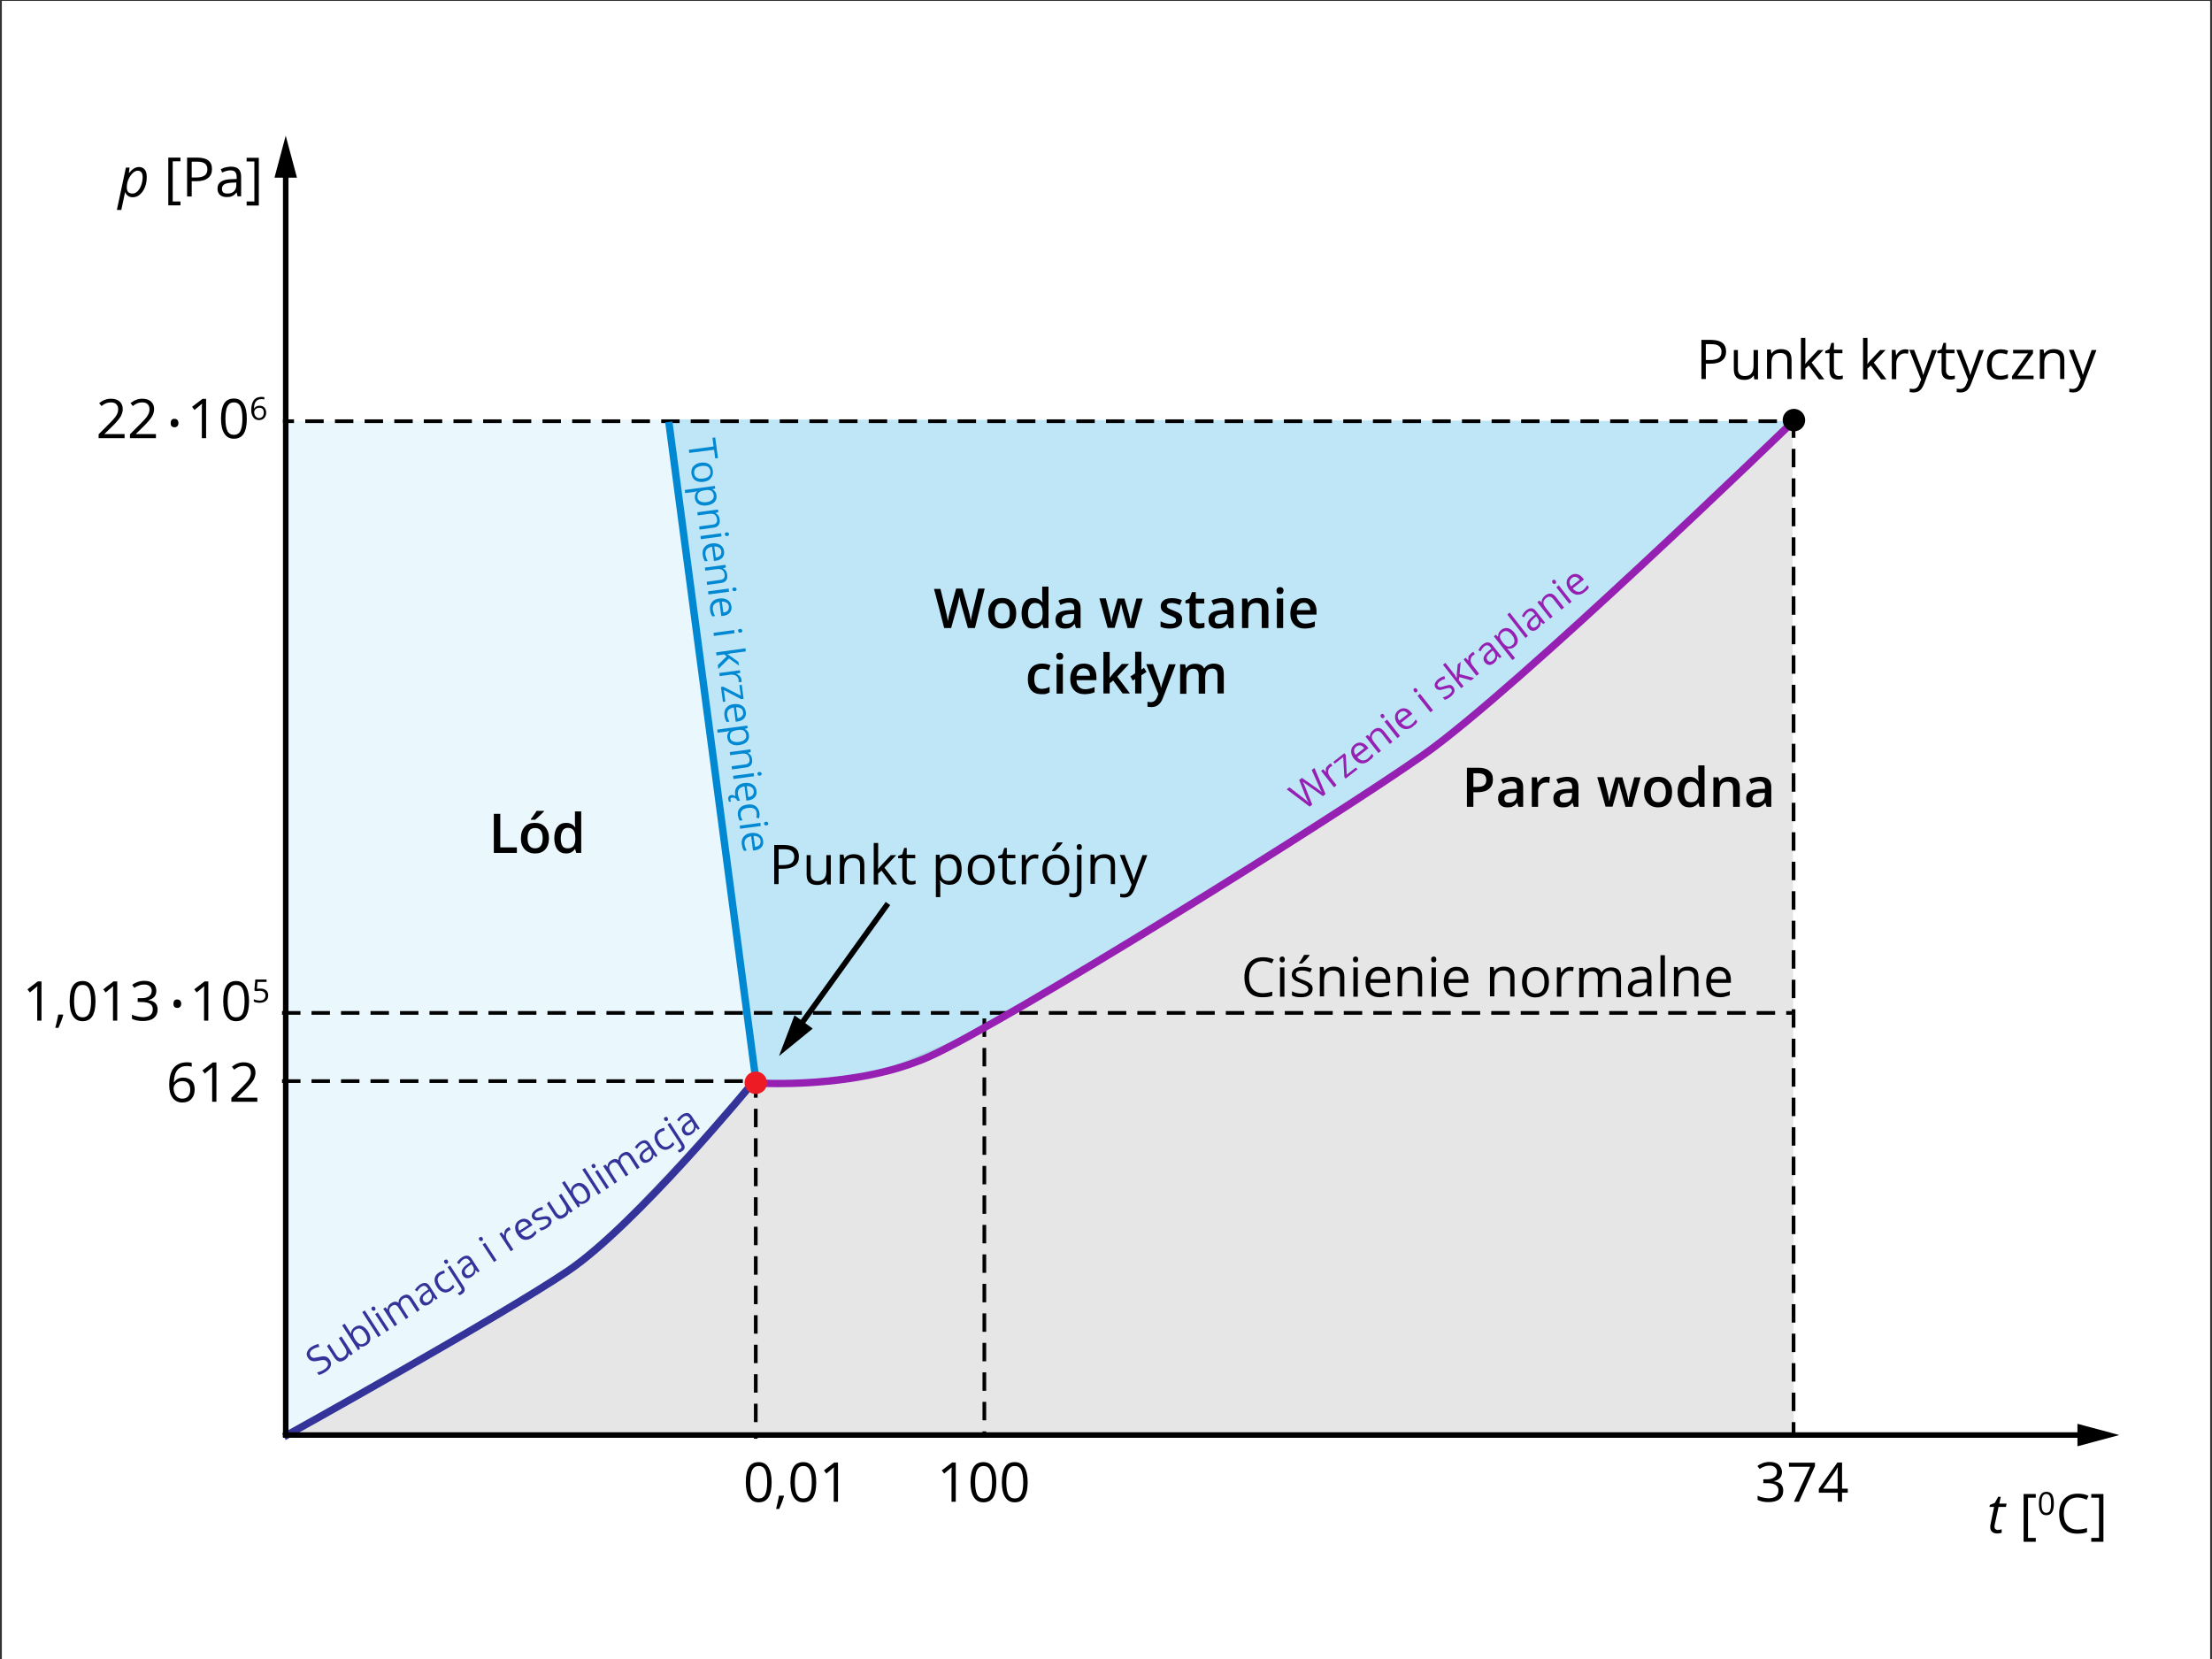 <?xml version="1.0" encoding="utf-8"?>
<!-- Generator: Adobe Illustrator 24.1.2, SVG Export Plug-In . SVG Version: 6.00 Build 0)  -->
<svg xmlns="http://www.w3.org/2000/svg" xmlns:xlink="http://www.w3.org/1999/xlink" version="1.1" x="0px" y="0px" viewBox="0 0 1200 900" style="enable-background:new 0 0 1200 900;" xml:space="preserve">
<rect x="0" y="0" width="1200" height="900" fill="#333333" stroke="none"/>
<style type="text/css">
	.st0{fill:#FFFFFF;}
	.st1{fill:#E6E6E6;}
	.st2{opacity:0.1;fill:#29ABE2;}
	.st3{opacity:0.3;fill:#29ABE2;}
	.st4{fill:#333399;}
	.st5{fill:none;stroke:#333399;stroke-width:4;stroke-miterlimit:10;}
	.st6{fill:#0088D3;}
	.st7{fill:#9520B2;}
	.st8{fill:#ED1C24;}
</style>
<g id="bg">
	<rect x="1" y="0.5" class="st0" width="1198" height="900"/>
</g>
<g id="Warstwa_6">
	<path class="st1" d="M155,778.5c0,0,155-88,166-99s87.2-92.2,87.2-92.2s55.2-0.8,65.8-4.8s62-26,62-26s163-91,227.7-140.3   s208.7-186,208.7-186l0.7,548.3H155"/>
	<path class="st2" d="M155,228.5l208-1l45,360c0,0-78,85-91,96s-162,95-162,95V228.5z"/>
	<path class="st3" d="M973,228.5l-610-1l47.3,359.9c0,0,63.7,6.1,104.7-18.9s135-80,145.7-86.6c37.3-22.4,79-52.3,107.6-69.4   C797,395.5,965,237.5,965,237.5L973,228.5z"/>
</g>
<g id="Layer_5">
	<g>
		<rect x="153.5" y="227.5" width="6" height="2"/>
		<path d="M964,229.5h-10v-2h10V229.5z M947.9,229.5h-10v-2h10V229.5z M931.8,229.5h-10v-2h10V229.5z M915.7,229.5h-10v-2h10V229.5z     M899.6,229.5h-10v-2h10V229.5z M883.5,229.5h-10v-2h10V229.5z M867.4,229.5h-10v-2h10V229.5z M851.3,229.5h-10v-2h10V229.5z     M835.2,229.5h-10v-2h10V229.5z M819.2,229.5h-10v-2h10V229.5z M803.1,229.5h-10v-2h10V229.5z M787,229.5h-10v-2h10V229.5z     M770.9,229.5h-10v-2h10V229.5z M754.8,229.5h-10v-2h10V229.5z M738.7,229.5h-10v-2h10V229.5z M722.6,229.5h-10v-2h10V229.5z     M706.5,229.5h-10v-2h10V229.5z M690.4,229.5h-10v-2h10V229.5z M674.4,229.5h-10v-2h10V229.5z M658.3,229.5h-10v-2h10V229.5z     M642.2,229.5h-10v-2h10V229.5z M626.1,229.5h-10v-2h10V229.5z M610,229.5h-10v-2h10V229.5z M593.9,229.5h-10v-2h10V229.5z     M577.8,229.5h-10v-2h10V229.5z M561.7,229.5h-10v-2h10V229.5z M545.6,229.5h-10v-2h10V229.5z M529.5,229.5h-10v-2h10V229.5z     M513.5,229.5h-10v-2h10V229.5z M497.4,229.5h-10v-2h10V229.5z M481.3,229.5h-10v-2h10V229.5z M465.2,229.5h-10v-2h10V229.5z     M449.1,229.5h-10v-2h10V229.5z M433,229.5h-10v-2h10V229.5z M416.9,229.5h-10v-2h10V229.5z M400.8,229.5h-10v-2h10V229.5z     M384.7,229.5h-10v-2h10V229.5z M368.7,229.5h-10v-2h10V229.5z M352.6,229.5h-10v-2h10V229.5z M336.5,229.5h-10v-2h10V229.5z     M320.4,229.5h-10v-2h10V229.5z M304.3,229.5h-10v-2h10V229.5z M288.2,229.5h-10v-2h10V229.5z M272.1,229.5h-10v-2h10V229.5z     M256,229.5h-10v-2h10V229.5z M239.9,229.5h-10v-2h10V229.5z M223.9,229.5h-10v-2h10V229.5z M207.8,229.5h-10v-2h10V229.5z     M191.7,229.5h-10v-2h10V229.5z M175.6,229.5h-10v-2h10V229.5z"/>
		<rect x="970" y="227.5" width="6" height="2"/>
	</g>
	<path d="M974,779.5h-2v-8h2V779.5z M974,765.5h-2v-10h2V765.5z M974,749.5h-2v-10h2V749.5z M974,733.5h-2v-10h2V733.5z M974,717.5   h-2v-10h2V717.5z M974,701.5h-2v-10h2V701.5z M974,685.5h-2v-10h2V685.5z M974,669.5h-2v-10h2V669.5z M974,653.5h-2v-10h2V653.5z    M974,637.5h-2v-10h2V637.5z M974,621.5h-2v-10h2V621.5z M974,605.5h-2v-10h2V605.5z M974,589.5h-2v-10h2V589.5z M974,573.5h-2v-10   h2V573.5z M974,557.5h-2v-10h2V557.5z M974,541.5h-2v-10h2V541.5z M974,525.5h-2v-10h2V525.5z M974,509.5h-2v-10h2V509.5z    M974,493.5h-2v-10h2V493.5z M974,477.5h-2v-10h2V477.5z M974,461.5h-2v-10h2V461.5z M974,445.5h-2v-10h2V445.5z M974,429.5h-2v-10   h2V429.5z M974,413.5h-2v-10h2V413.5z M974,397.5h-2v-10h2V397.5z M974,381.5h-2v-10h2V381.5z M974,365.5h-2v-10h2V365.5z    M974,349.5h-2v-10h2V349.5z M974,333.5h-2v-10h2V333.5z M974,317.5h-2v-10h2V317.5z M974,301.5h-2v-10h2V301.5z M974,285.5h-2v-10   h2V285.5z M974,269.5h-2v-10h2V269.5z M974,253.5h-2v-10h2V253.5z M974,237.5h-2v-10h2V237.5z"/>
	<path d="M403,587.5h-10v-2h10V587.5z M387,587.5h-10v-2h10V587.5z M371,587.5h-10v-2h10V587.5z M355,587.5h-10v-2h10V587.5z    M339,587.5h-10v-2h10V587.5z M323,587.5h-10v-2h10V587.5z M307,587.5h-10v-2h10V587.5z M291,587.5h-10v-2h10V587.5z M275,587.5   h-10v-2h10V587.5z M259,587.5h-10v-2h10V587.5z M243,587.5h-10v-2h10V587.5z M227,587.5h-10v-2h10V587.5z M211,587.5h-10v-2h10   V587.5z M195,587.5h-10v-2h10V587.5z M179,587.5h-10v-2h10V587.5z M163,587.5h-10v-2h10V587.5z"/>
	<path d="M411,780.5h-2v-3h2V780.5z M411,771.5h-2v-10h2V771.5z M411,755.5h-2v-10h2V755.5z M411,739.5h-2v-10h2V739.5z M411,723.5   h-2v-10h2V723.5z M411,707.5h-2v-10h2V707.5z M411,691.5h-2v-10h2V691.5z M411,675.5h-2v-10h2V675.5z M411,659.5h-2v-10h2V659.5z    M411,643.5h-2v-10h2V643.5z M411,627.5h-2v-10h2V627.5z M411,611.5h-2v-10h2V611.5z M411,595.5h-2v-10h2V595.5z"/>
	<path d="M973,550.5h-4v-2h4V550.5z M963,550.5h-10v-2h10V550.5z M947,550.5h-10v-2h10V550.5z M931,550.5h-10v-2h10V550.5z    M915,550.5h-10v-2h10V550.5z M899,550.5h-10v-2h10V550.5z M883,550.5h-10v-2h10V550.5z M867,550.5h-10v-2h10V550.5z M851,550.5   h-10v-2h10V550.5z M835,550.5h-10v-2h10V550.5z M819,550.5h-10v-2h10V550.5z M803,550.5h-10v-2h10V550.5z M787,550.5h-10v-2h10   V550.5z M771,550.5h-10v-2h10V550.5z M755,550.5h-10v-2h10V550.5z M739,550.5h-10v-2h10V550.5z M723,550.5h-10v-2h10V550.5z    M707,550.5h-10v-2h10V550.5z M691,550.5h-10v-2h10V550.5z M675,550.5h-10v-2h10V550.5z M659,550.5h-10v-2h10V550.5z M643,550.5   h-10v-2h10V550.5z M627,550.5h-10v-2h10V550.5z M611,550.5h-10v-2h10V550.5z M595,550.5h-10v-2h10V550.5z M579,550.5h-10v-2h10   V550.5z M563,550.5h-10v-2h10V550.5z M547,550.5h-10v-2h10V550.5z M531,550.5h-10v-2h10V550.5z M515,550.5h-10v-2h10V550.5z    M499,550.5h-10v-2h10V550.5z M483,550.5h-10v-2h10V550.5z M467,550.5h-10v-2h10V550.5z M451,550.5h-10v-2h10V550.5z M435,550.5   h-10v-2h10V550.5z M419,550.5h-10v-2h10V550.5z M403,550.5h-10v-2h10V550.5z M387,550.5h-10v-2h10V550.5z M371,550.5h-10v-2h10   V550.5z M355,550.5h-10v-2h10V550.5z M339,550.5h-10v-2h10V550.5z M323,550.5h-10v-2h10V550.5z M307,550.5h-10v-2h10V550.5z    M291,550.5h-10v-2h10V550.5z M275,550.5h-10v-2h10V550.5z M259,550.5h-10v-2h10V550.5z M243,550.5h-10v-2h10V550.5z M227,550.5   h-10v-2h10V550.5z M211,550.5h-10v-2h10V550.5z M195,550.5h-10v-2h10V550.5z M179,550.5h-10v-2h10V550.5z M163,550.5h-10v-2h10   V550.5z"/>
	<path d="M535,778.5h-2l0-2h2V778.5z M535,770.5h-2v-10h2V770.5z M535,754.5h-2v-10h2V754.5z M535,738.5h-2v-10h2V738.5z M535,722.5   h-2v-10h2V722.5z M535,706.5h-2v-10h2V706.5z M535,690.5h-2v-10h2V690.5z M535,674.5h-2v-10h2V674.5z M535,658.5h-2v-10h2V658.5z    M535,642.5h-2v-10h2V642.5z M535,626.5h-2v-10h2V626.5z M535,610.5h-2v-10h2V610.5z M535,594.5h-2v-10h2V594.5z M535,578.5h-2v-10   h2V578.5z M535,562.5h-2v-10h2V562.5z"/>
</g>
<g id="Layer_6">
	<path class="st4" d="M155,781.2l-1.9-3.5c1.2-0.6,117.3-65.2,153.9-89.9c36.3-24.5,99.9-101.8,100.6-102.6l3.1,2.5   c-2.6,3.2-64.6,78.5-101.4,103.4C272.5,715.9,156.1,780.6,155,781.2z"/>
	<path class="st5" d="M363,227.5"/>
	
		<rect x="384.7" y="227.3" transform="matrix(0.991 -0.131 0.131 0.991 -50.161 54.304)" class="st6" width="4" height="360.5"/>
	<path class="st7" d="M422.4,589.8c-7.7,0-12.4-0.3-12.6-0.3l0.3-4c0.5,0,54,3.7,93.8-14.4c40.5-18.5,217.1-128.1,267.1-163.2   c50.5-35.5,199-179.4,200.5-180.8l2.8,2.9c-1.5,1.5-150.2,145.5-201,181.2C722,447.3,547.3,555.7,505.6,574.7   C476.7,587.9,441,589.8,422.4,589.8z"/>
</g>
<g id="Layer_7">
	<g>
		<g>
			<path d="M418.6,804.1c0,3.7-0.6,6.4-1.7,8.2c-1.2,1.8-2.9,2.7-5.3,2.7c-2.3,0-4-0.9-5.2-2.8c-1.2-1.8-1.8-4.6-1.8-8.1     c0-3.7,0.6-6.4,1.7-8.2c1.1-1.8,2.9-2.7,5.3-2.7c2.3,0,4,0.9,5.2,2.8S418.6,800.6,418.6,804.1z M407,804.1c0,3.1,0.4,5.3,1.1,6.7     c0.7,1.4,1.9,2.1,3.5,2.1c1.6,0,2.8-0.7,3.5-2.1c0.7-1.4,1.1-3.7,1.1-6.7s-0.4-5.3-1.1-6.7c-0.7-1.4-1.9-2.1-3.5-2.1     c-1.6,0-2.7,0.7-3.5,2.1C407.4,798.8,407,801,407,804.1z"/>
			<path d="M425.1,811.3l0.2,0.3c-0.3,1-0.6,2.1-1.1,3.4c-0.5,1.3-1,2.5-1.5,3.6H421c0.3-1,0.5-2.2,0.9-3.7s0.5-2.7,0.7-3.5H425.1z"/>
			<path d="M442.8,804.1c0,3.7-0.6,6.4-1.7,8.2c-1.2,1.8-2.9,2.7-5.3,2.7c-2.3,0-4-0.9-5.2-2.8c-1.2-1.8-1.8-4.6-1.8-8.1     c0-3.7,0.6-6.4,1.7-8.2c1.1-1.8,2.9-2.7,5.3-2.7c2.3,0,4,0.9,5.2,2.8S442.8,800.6,442.8,804.1z M431.2,804.1     c0,3.1,0.4,5.3,1.1,6.7c0.7,1.4,1.9,2.1,3.5,2.1c1.6,0,2.8-0.7,3.5-2.1c0.7-1.4,1.1-3.7,1.1-6.7s-0.4-5.3-1.1-6.7     c-0.7-1.4-1.9-2.1-3.5-2.1c-1.6,0-2.7,0.7-3.5,2.1C431.6,798.8,431.2,801,431.2,804.1z"/>
			<path d="M454.6,814.7h-2.3v-15.1c0-1.3,0-2.4,0.1-3.6c-0.2,0.2-0.4,0.4-0.7,0.6c-0.3,0.2-1.4,1.2-3.4,2.8l-1.3-1.7l5.6-4.3h2     V814.7z"/>
		</g>
	</g>
	<g>
		<g>
			<path d="M91.8,588.7c0-4.2,0.8-7.3,2.4-9.3s4-3.1,7.2-3.1c1.1,0,2,0.1,2.6,0.3v2.1c-0.7-0.2-1.6-0.4-2.5-0.4     c-2.3,0-4,0.7-5.2,2.1c-1.2,1.4-1.9,3.6-2,6.7h0.2c1.1-1.7,2.7-2.5,5-2.5c1.9,0,3.4,0.6,4.5,1.7s1.6,2.7,1.6,4.7     c0,2.2-0.6,3.9-1.8,5.2s-2.8,1.9-4.9,1.9c-2.2,0-3.9-0.8-5.2-2.5S91.8,591.6,91.8,588.7z M98.9,596c1.4,0,2.4-0.4,3.2-1.3     c0.8-0.9,1.1-2.1,1.1-3.7c0-1.4-0.4-2.5-1.1-3.3s-1.8-1.2-3.2-1.2c-0.9,0-1.7,0.2-2.4,0.5c-0.7,0.4-1.3,0.9-1.7,1.5     c-0.4,0.6-0.6,1.3-0.6,2c0,1,0.2,1.9,0.6,2.8c0.4,0.9,0.9,1.5,1.6,2S98,596,98.9,596z"/>
			<path d="M117.4,597.7h-2.3v-15.1c0-1.3,0-2.4,0.1-3.6c-0.2,0.2-0.4,0.4-0.7,0.6c-0.3,0.2-1.4,1.2-3.4,2.8l-1.3-1.7l5.6-4.3h2     V597.7z"/>
			<path d="M139.4,597.7h-13.9v-2.1l5.6-5.6c1.7-1.7,2.8-2.9,3.4-3.7c0.5-0.7,0.9-1.4,1.2-2.1c0.3-0.7,0.4-1.4,0.4-2.2     c0-1.1-0.3-2-1-2.7c-0.7-0.7-1.6-1-2.9-1c-0.9,0-1.7,0.1-2.5,0.4s-1.7,0.8-2.6,1.6l-1.3-1.6c2-1.6,4.1-2.4,6.4-2.4     c2,0,3.5,0.5,4.7,1.5c1.1,1,1.7,2.4,1.7,4.1c0,1.3-0.4,2.7-1.1,4c-0.8,1.3-2.2,3-4.2,5l-4.6,4.5v0.1h10.9V597.7z"/>
		</g>
	</g>
	<g>
		<g>
			<path d="M94.1,544.5c0-0.8,0.2-1.3,0.5-1.7c0.3-0.4,0.9-0.6,1.5-0.6c0.7,0,1.2,0.2,1.6,0.6c0.4,0.4,0.6,1,0.6,1.7     c0,0.7-0.2,1.3-0.6,1.7c-0.4,0.4-0.9,0.6-1.5,0.6c-0.6,0-1.1-0.2-1.5-0.5S94.1,545.3,94.1,544.5z"/>
		</g>
	</g>
	<g>
		<g>
			<path d="M92.6,229.5c0-0.8,0.2-1.3,0.5-1.7c0.3-0.4,0.9-0.6,1.5-0.6c0.7,0,1.2,0.2,1.6,0.6c0.4,0.4,0.6,1,0.6,1.7     c0,0.7-0.2,1.3-0.6,1.7c-0.4,0.4-0.9,0.6-1.5,0.6c-0.6,0-1.1-0.2-1.5-0.5S92.6,230.3,92.6,229.5z"/>
		</g>
	</g>
	<g>
		<g>
			<path d="M67.5,237.7H53.5v-2.1l5.6-5.6c1.7-1.7,2.8-2.9,3.4-3.7c0.5-0.7,0.9-1.4,1.2-2.1c0.3-0.7,0.4-1.4,0.4-2.2     c0-1.1-0.3-2-1-2.7c-0.7-0.7-1.6-1-2.9-1c-0.9,0-1.7,0.1-2.5,0.4c-0.8,0.3-1.7,0.8-2.6,1.6l-1.3-1.6c2-1.6,4.1-2.4,6.4-2.4     c2,0,3.5,0.5,4.7,1.5c1.1,1,1.7,2.4,1.7,4.1c0,1.3-0.4,2.7-1.1,4c-0.8,1.3-2.2,3-4.2,5l-4.6,4.5v0.1h10.9V237.7z"/>
			<path d="M84.4,237.7H70.5v-2.1l5.6-5.6c1.7-1.7,2.8-2.9,3.4-3.7c0.5-0.7,0.9-1.4,1.2-2.1c0.3-0.7,0.4-1.4,0.4-2.2     c0-1.1-0.3-2-1-2.7c-0.7-0.7-1.6-1-2.9-1c-0.9,0-1.7,0.1-2.5,0.4c-0.8,0.3-1.7,0.8-2.6,1.6l-1.3-1.6c2-1.6,4.1-2.4,6.4-2.4     c2,0,3.5,0.5,4.7,1.5c1.1,1,1.7,2.4,1.7,4.1c0,1.3-0.4,2.7-1.1,4c-0.8,1.3-2.2,3-4.2,5l-4.6,4.5v0.1h10.9V237.7z"/>
			<path d="M111.8,237.7h-2.3v-15.1c0-1.3,0-2.4,0.1-3.6c-0.2,0.2-0.4,0.4-0.7,0.6c-0.3,0.2-1.4,1.2-3.4,2.8l-1.3-1.7l5.6-4.3h2     V237.7z"/>
			<path d="M133.9,227.1c0,3.7-0.6,6.4-1.7,8.2c-1.2,1.8-2.9,2.7-5.3,2.7c-2.3,0-4-0.9-5.2-2.8c-1.2-1.8-1.8-4.6-1.8-8.1     c0-3.7,0.6-6.4,1.7-8.2s2.9-2.7,5.3-2.7c2.3,0,4,0.9,5.2,2.8S133.9,223.6,133.9,227.1z M122.3,227.1c0,3.1,0.4,5.3,1.1,6.7     c0.7,1.4,1.9,2.1,3.5,2.1c1.6,0,2.8-0.7,3.5-2.1c0.7-1.4,1.1-3.7,1.1-6.7s-0.4-5.3-1.1-6.7c-0.7-1.4-1.9-2.1-3.5-2.1     c-1.6,0-2.7,0.7-3.5,2.1C122.7,221.8,122.3,224,122.3,227.1z"/>
			<path d="M136.3,222.5c0-2.4,0.5-4.2,1.4-5.4c0.9-1.2,2.3-1.8,4.2-1.8c0.6,0,1.1,0.1,1.5,0.2v1.2c-0.4-0.1-0.9-0.2-1.5-0.2     c-1.3,0-2.3,0.4-3,1.2c-0.7,0.8-1.1,2.1-1.1,3.9h0.1c0.6-1,1.6-1.5,2.9-1.5c1.1,0,2,0.3,2.6,1c0.6,0.7,1,1.6,1,2.7     c0,1.3-0.4,2.3-1.1,3c-0.7,0.7-1.6,1.1-2.8,1.1c-1.3,0-2.3-0.5-3-1.4S136.3,224.3,136.3,222.5z M140.5,226.8     c0.8,0,1.4-0.3,1.9-0.8c0.4-0.5,0.7-1.2,0.7-2.2c0-0.8-0.2-1.5-0.6-1.9c-0.4-0.5-1-0.7-1.8-0.7c-0.5,0-1,0.1-1.4,0.3     c-0.4,0.2-0.8,0.5-1,0.9c-0.3,0.4-0.4,0.7-0.4,1.1c0,0.6,0.1,1.1,0.3,1.6c0.2,0.5,0.5,0.9,1,1.2     C139.5,226.7,140,226.8,140.5,226.8z"/>
		</g>
	</g>
	<g>
		<g>
			<path d="M22.5,553.7h-2.3v-15.1c0-1.3,0-2.4,0.1-3.6c-0.2,0.2-0.4,0.4-0.7,0.6c-0.3,0.2-1.4,1.2-3.4,2.8l-1.3-1.7l5.6-4.3h2     V553.7z"/>
			<path d="M34.1,550.3l0.2,0.3c-0.3,1-0.6,2.1-1.1,3.4c-0.5,1.3-1,2.5-1.5,3.6H30c0.3-1,0.5-2.2,0.9-3.7s0.5-2.7,0.7-3.5H34.1z"/>
			<path d="M51.8,543.1c0,3.7-0.6,6.4-1.7,8.2c-1.2,1.8-2.9,2.7-5.3,2.7c-2.3,0-4-0.9-5.2-2.8c-1.2-1.8-1.8-4.6-1.8-8.1     c0-3.7,0.6-6.4,1.7-8.2c1.1-1.8,2.9-2.7,5.3-2.7c2.3,0,4,0.9,5.2,2.8S51.8,539.6,51.8,543.1z M40.2,543.1c0,3.1,0.4,5.3,1.1,6.7     c0.7,1.4,1.9,2.1,3.5,2.1c1.6,0,2.8-0.7,3.5-2.1c0.7-1.4,1.1-3.7,1.1-6.7s-0.4-5.3-1.1-6.7c-0.7-1.4-1.9-2.1-3.5-2.1     c-1.6,0-2.7,0.7-3.5,2.1C40.6,537.8,40.2,540,40.2,543.1z"/>
			<path d="M63.6,553.7h-2.3v-15.1c0-1.3,0-2.4,0.1-3.6c-0.2,0.2-0.4,0.4-0.7,0.6c-0.3,0.2-1.4,1.2-3.4,2.8l-1.3-1.7l5.6-4.3h2     V553.7z"/>
			<path d="M84.8,537.5c0,1.4-0.4,2.5-1.1,3.3s-1.8,1.4-3.2,1.7v0.1c1.7,0.2,3,0.8,3.8,1.6c0.8,0.9,1.2,2,1.2,3.4     c0,2-0.7,3.6-2.1,4.7s-3.4,1.6-6,1.6c-1.1,0-2.1-0.1-3.1-0.3c-0.9-0.2-1.8-0.5-2.7-0.9v-2.3c0.9,0.5,1.9,0.8,2.9,1s2,0.4,2.9,0.4     c3.7,0,5.5-1.4,5.5-4.3c0-2.6-2-3.9-6.1-3.9h-2.1v-2.1H77c1.7,0,3-0.4,3.9-1.1c1-0.7,1.4-1.7,1.4-3c0-1-0.4-1.8-1.1-2.4     s-1.7-0.9-2.9-0.9c-0.9,0-1.8,0.1-2.6,0.4c-0.8,0.3-1.8,0.7-2.8,1.4l-1.2-1.6c0.9-0.7,1.9-1.2,3-1.6c1.1-0.4,2.3-0.6,3.6-0.6     c2.1,0,3.7,0.5,4.8,1.4S84.8,535.9,84.8,537.5z"/>
			<path d="M113,553.7h-2.3v-15.1c0-1.3,0-2.4,0.1-3.6c-0.2,0.2-0.4,0.4-0.7,0.6c-0.3,0.2-1.4,1.2-3.4,2.8l-1.3-1.7l5.6-4.3h2V553.7     z"/>
			<path d="M135.1,543.1c0,3.7-0.6,6.4-1.7,8.2c-1.2,1.8-2.9,2.7-5.3,2.7c-2.3,0-4-0.9-5.2-2.8c-1.2-1.8-1.8-4.6-1.8-8.1     c0-3.7,0.6-6.4,1.7-8.2c1.1-1.8,2.9-2.7,5.3-2.7c2.3,0,4,0.9,5.2,2.8S135.1,539.6,135.1,543.1z M123.5,543.1     c0,3.1,0.4,5.3,1.1,6.7c0.7,1.4,1.9,2.1,3.5,2.1c1.6,0,2.8-0.7,3.5-2.1c0.7-1.4,1.1-3.7,1.1-6.7s-0.4-5.3-1.1-6.7     c-0.7-1.4-1.9-2.1-3.5-2.1c-1.6,0-2.7,0.7-3.5,2.1C123.9,537.8,123.5,540,123.5,543.1z"/>
			<path d="M141.3,536.3c1.3,0,2.3,0.3,3.1,1c0.7,0.6,1.1,1.5,1.1,2.6c0,1.3-0.4,2.3-1.2,3c-0.8,0.7-1.9,1.1-3.4,1.1     c-1.4,0-2.5-0.2-3.2-0.7V542c0.4,0.3,0.9,0.5,1.5,0.6c0.6,0.1,1.2,0.2,1.7,0.2c1,0,1.8-0.2,2.3-0.7s0.8-1.1,0.8-2     c0-1.7-1.1-2.6-3.2-2.6c-0.5,0-1.3,0.1-2.1,0.2l-0.7-0.5l0.5-5.8h6.1v1.3h-4.9l-0.3,3.7C140,536.3,140.6,536.3,141.3,536.3z"/>
		</g>
	</g>
	<g>
		<g>
			<path d="M518.5,814.7h-2.3v-15.1c0-1.3,0-2.4,0.1-3.6c-0.2,0.2-0.4,0.4-0.7,0.6c-0.3,0.2-1.4,1.2-3.4,2.8l-1.3-1.7l5.6-4.3h2     V814.7z"/>
			<path d="M540.5,804.1c0,3.7-0.6,6.4-1.7,8.2c-1.2,1.8-2.9,2.7-5.3,2.7c-2.3,0-4-0.9-5.2-2.8c-1.2-1.8-1.8-4.6-1.8-8.1     c0-3.7,0.6-6.4,1.7-8.2c1.1-1.8,2.9-2.7,5.3-2.7c2.3,0,4,0.9,5.2,2.8S540.5,800.6,540.5,804.1z M529,804.1c0,3.1,0.4,5.3,1.1,6.7     c0.7,1.4,1.9,2.1,3.5,2.1c1.6,0,2.8-0.7,3.5-2.1c0.7-1.4,1.1-3.7,1.1-6.7s-0.4-5.3-1.1-6.7c-0.7-1.4-1.9-2.1-3.5-2.1     c-1.6,0-2.7,0.7-3.5,2.1C529.3,798.8,529,801,529,804.1z"/>
			<path d="M557.5,804.1c0,3.7-0.6,6.4-1.7,8.2c-1.2,1.8-2.9,2.7-5.3,2.7c-2.3,0-4-0.9-5.2-2.8c-1.2-1.8-1.8-4.6-1.8-8.1     c0-3.7,0.6-6.4,1.7-8.2c1.1-1.8,2.9-2.7,5.3-2.7c2.3,0,4,0.9,5.2,2.8S557.5,800.6,557.5,804.1z M545.9,804.1     c0,3.1,0.4,5.3,1.1,6.7c0.7,1.4,1.9,2.1,3.5,2.1c1.6,0,2.8-0.7,3.5-2.1c0.7-1.4,1.1-3.7,1.1-6.7s-0.4-5.3-1.1-6.7     c-0.7-1.4-1.9-2.1-3.5-2.1c-1.6,0-2.7,0.7-3.5,2.1C546.3,798.8,545.9,801,545.9,804.1z"/>
		</g>
	</g>
	<g>
		<g>
			<path d="M685.1,521.4c-2.3,0-4.2,0.8-5.5,2.3c-1.3,1.5-2,3.7-2,6.4c0,2.8,0.6,4.9,1.9,6.4c1.3,1.5,3.2,2.3,5.6,2.3     c1.5,0,3.2-0.3,5.1-0.8v2.2c-1.5,0.6-3.3,0.8-5.4,0.8c-3.1,0-5.5-0.9-7.2-2.8c-1.7-1.9-2.5-4.6-2.5-8.1c0-2.2,0.4-4.1,1.2-5.7     c0.8-1.6,2-2.9,3.5-3.8c1.5-0.9,3.4-1.3,5.4-1.3c2.2,0,4.2,0.4,5.8,1.2l-1,2.1C688.3,521.8,686.7,521.4,685.1,521.4z"/>
			<path d="M694.2,520.5c0-0.6,0.1-1,0.4-1.2s0.6-0.4,1-0.4c0.4,0,0.7,0.1,1,0.4c0.3,0.3,0.4,0.7,0.4,1.2s-0.1,0.9-0.4,1.2     s-0.6,0.4-1,0.4c-0.4,0-0.7-0.1-1-0.4S694.2,521.1,694.2,520.5z M696.8,540.7h-2.4v-15.9h2.4V540.7z"/>
			<path d="M712.1,536.4c0,1.5-0.6,2.6-1.7,3.4c-1.1,0.8-2.6,1.2-4.6,1.2c-2.1,0-3.7-0.3-4.9-1v-2.2c0.8,0.4,1.6,0.7,2.5,0.9     c0.9,0.2,1.7,0.3,2.5,0.3c1.3,0,2.2-0.2,2.9-0.6s1-1,1-1.8c0-0.6-0.3-1.1-0.8-1.6c-0.5-0.4-1.6-1-3.1-1.6c-1.5-0.6-2.5-1-3.2-1.4     c-0.6-0.4-1.1-0.9-1.4-1.4c-0.3-0.5-0.5-1.1-0.5-1.9c0-1.3,0.5-2.3,1.6-3.1c1.1-0.7,2.5-1.1,4.3-1.1c1.7,0,3.4,0.3,5,1l-0.9,2     c-1.6-0.7-3-1-4.3-1c-1.1,0-2,0.2-2.6,0.5s-0.9,0.8-0.9,1.5c0,0.4,0.1,0.8,0.3,1.1c0.2,0.3,0.6,0.6,1,0.9     c0.5,0.3,1.4,0.7,2.8,1.2c1.9,0.7,3.2,1.4,3.8,2.1C711.8,534.4,712.1,535.3,712.1,536.4z M704.7,522.4c0.5-0.6,1-1.3,1.5-2.2     c0.5-0.8,1-1.6,1.3-2.2h2.9v0.3c-0.4,0.6-1.1,1.4-1.9,2.3c-0.8,0.9-1.6,1.6-2.2,2.1h-1.6V522.4z"/>
			<path d="M726.9,540.7v-10.3c0-1.3-0.3-2.3-0.9-2.9c-0.6-0.6-1.5-1-2.8-1c-1.7,0-2.9,0.4-3.7,1.3c-0.8,0.9-1.2,2.4-1.2,4.4v8.3     H716v-15.9h2l0.4,2.2h0.1c0.5-0.8,1.2-1.4,2.1-1.8c0.9-0.4,1.9-0.6,3-0.6c1.9,0,3.4,0.5,4.3,1.4c1,0.9,1.4,2.4,1.4,4.4v10.4     H726.9z"/>
			<path d="M734,520.5c0-0.6,0.1-1,0.4-1.2s0.6-0.4,1-0.4c0.4,0,0.7,0.1,1,0.4c0.3,0.3,0.4,0.7,0.4,1.2s-0.1,0.9-0.4,1.2     s-0.6,0.4-1,0.4c-0.4,0-0.7-0.1-1-0.4S734,521.1,734,520.5z M736.6,540.7h-2.4v-15.9h2.4V540.7z"/>
			<path d="M748.4,541c-2.3,0-4.2-0.7-5.6-2.1c-1.4-1.4-2-3.4-2-6c0-2.6,0.6-4.6,1.9-6.1c1.3-1.5,3-2.3,5.1-2.3c2,0,3.6,0.7,4.7,2     c1.2,1.3,1.7,3,1.7,5.2v1.5h-10.9c0,1.9,0.5,3.3,1.4,4.2c0.9,1,2.2,1.4,3.8,1.4c1.7,0,3.4-0.4,5.1-1.1v2.1     c-0.8,0.4-1.7,0.6-2.4,0.8C750.4,540.9,749.5,541,748.4,541z M747.8,526.6c-1.3,0-2.3,0.4-3,1.2c-0.8,0.8-1.2,2-1.3,3.4h8.3     c0-1.5-0.3-2.7-1-3.5S749,526.6,747.8,526.6z"/>
			<path d="M769.2,540.7v-10.3c0-1.3-0.3-2.3-0.9-2.9c-0.6-0.6-1.5-1-2.8-1c-1.7,0-2.9,0.4-3.7,1.3c-0.8,0.9-1.2,2.4-1.2,4.4v8.3     h-2.4v-15.9h2l0.4,2.2h0.1c0.5-0.8,1.2-1.4,2.1-1.8c0.9-0.4,1.9-0.6,3-0.6c1.9,0,3.4,0.5,4.3,1.4c1,0.9,1.4,2.4,1.4,4.4v10.4     H769.2z"/>
			<path d="M776.4,520.5c0-0.6,0.1-1,0.4-1.2s0.6-0.4,1-0.4c0.4,0,0.7,0.1,1,0.4c0.3,0.3,0.4,0.7,0.4,1.2s-0.1,0.9-0.4,1.2     s-0.6,0.4-1,0.4c-0.4,0-0.7-0.1-1-0.4S776.4,521.1,776.4,520.5z M779,540.7h-2.4v-15.9h2.4V540.7z"/>
			<path d="M790.8,541c-2.3,0-4.2-0.7-5.6-2.1c-1.4-1.4-2-3.4-2-6c0-2.6,0.6-4.6,1.9-6.1c1.3-1.5,3-2.3,5.1-2.3c2,0,3.6,0.7,4.7,2     c1.2,1.3,1.7,3,1.7,5.2v1.5h-10.9c0,1.9,0.5,3.3,1.4,4.2c0.9,1,2.2,1.4,3.8,1.4c1.7,0,3.4-0.4,5.1-1.1v2.1     c-0.8,0.4-1.7,0.6-2.4,0.8C792.8,540.9,791.9,541,790.8,541z M790.1,526.6c-1.3,0-2.3,0.4-3,1.2c-0.8,0.8-1.2,2-1.3,3.4h8.3     c0-1.5-0.3-2.7-1-3.5S791.4,526.6,790.1,526.6z"/>
			<path d="M819.3,540.7v-10.3c0-1.3-0.3-2.3-0.9-2.9c-0.6-0.6-1.5-1-2.8-1c-1.7,0-2.9,0.4-3.7,1.3c-0.8,0.9-1.2,2.4-1.2,4.4v8.3     h-2.4v-15.9h2l0.4,2.2h0.1c0.5-0.8,1.2-1.4,2.1-1.8c0.9-0.4,1.9-0.6,3-0.6c1.9,0,3.4,0.5,4.3,1.4c1,0.9,1.4,2.4,1.4,4.4v10.4     H819.3z"/>
			<path d="M840.3,532.8c0,2.6-0.7,4.6-2,6.1s-3.1,2.2-5.4,2.2c-1.4,0-2.7-0.3-3.8-1c-1.1-0.7-2-1.6-2.5-2.9     c-0.6-1.2-0.9-2.7-0.9-4.4c0-2.6,0.6-4.6,1.9-6c1.3-1.4,3.1-2.2,5.4-2.2c2.2,0,4,0.7,5.3,2.2     C839.7,528.2,840.3,530.2,840.3,532.8z M828.3,532.8c0,2,0.4,3.6,1.2,4.6c0.8,1.1,2,1.6,3.6,1.6s2.8-0.5,3.6-1.6     c0.8-1.1,1.2-2.6,1.2-4.6c0-2-0.4-3.6-1.2-4.6c-0.8-1-2-1.6-3.6-1.6c-1.6,0-2.8,0.5-3.6,1.5S828.3,530.7,828.3,532.8z"/>
			<path d="M851.8,524.5c0.7,0,1.3,0.1,1.9,0.2l-0.3,2.2c-0.7-0.1-1.2-0.2-1.7-0.2c-1.3,0-2.4,0.5-3.3,1.6c-0.9,1-1.4,2.3-1.4,3.9     v8.5h-2.4v-15.9h2l0.3,2.9h0.1c0.6-1,1.3-1.8,2.1-2.4C849.9,524.8,850.8,524.5,851.8,524.5z"/>
			<path d="M876.9,540.7v-10.3c0-1.3-0.3-2.2-0.8-2.8c-0.5-0.6-1.4-0.9-2.5-0.9c-1.5,0-2.6,0.4-3.3,1.3c-0.7,0.9-1.1,2.2-1.1,4v8.9     h-2.4v-10.3c0-1.3-0.3-2.2-0.8-2.8s-1.4-0.9-2.5-0.9c-1.5,0-2.6,0.5-3.3,1.4c-0.7,0.9-1.1,2.4-1.1,4.4v8.3h-2.4v-15.9h2l0.4,2.2     h0.1c0.5-0.8,1.1-1.4,1.9-1.8c0.8-0.4,1.8-0.7,2.8-0.7c2.5,0,4.1,0.9,4.9,2.7h0.1c0.5-0.8,1.2-1.5,2.1-2c0.9-0.5,1.9-0.7,3.1-0.7     c1.8,0,3.1,0.5,4,1.4c0.9,0.9,1.3,2.4,1.3,4.4v10.4H876.9z"/>
			<path d="M894,540.7l-0.5-2.3h-0.1c-0.8,1-1.6,1.7-2.4,2s-1.8,0.5-2.9,0.5c-1.6,0-2.8-0.4-3.7-1.2c-0.9-0.8-1.3-2-1.3-3.5     c0-3.2,2.6-4.9,7.7-5l2.7-0.1v-1c0-1.2-0.3-2.2-0.8-2.8s-1.4-0.9-2.6-0.9c-1.3,0-2.8,0.4-4.5,1.2l-0.7-1.8c0.8-0.4,1.6-0.8,2.6-1     c0.9-0.2,1.9-0.4,2.8-0.4c1.9,0,3.3,0.4,4.2,1.3c0.9,0.8,1.4,2.2,1.4,4v10.8H894z M888.6,539c1.5,0,2.7-0.4,3.5-1.2     c0.9-0.8,1.3-2,1.3-3.4v-1.4L891,533c-1.9,0.1-3.3,0.4-4.1,0.9c-0.8,0.5-1.3,1.3-1.3,2.5c0,0.9,0.3,1.5,0.8,2     C886.9,538.8,887.7,539,888.6,539z"/>
			<path d="M903.2,540.7h-2.4v-22.5h2.4V540.7z"/>
			<path d="M919.1,540.7v-10.3c0-1.3-0.3-2.3-0.9-2.9c-0.6-0.6-1.5-1-2.8-1c-1.7,0-2.9,0.4-3.7,1.3c-0.8,0.9-1.2,2.4-1.2,4.4v8.3     h-2.4v-15.9h2l0.4,2.2h0.1c0.5-0.8,1.2-1.4,2.1-1.8c0.9-0.4,1.9-0.6,3-0.6c1.9,0,3.4,0.5,4.3,1.4c1,0.9,1.4,2.4,1.4,4.4v10.4     H919.1z"/>
			<path d="M933.2,541c-2.3,0-4.2-0.7-5.6-2.1c-1.4-1.4-2-3.4-2-6c0-2.6,0.6-4.6,1.9-6.1c1.3-1.5,3-2.3,5.1-2.3c2,0,3.6,0.7,4.7,2     c1.2,1.3,1.7,3,1.7,5.2v1.5h-10.9c0,1.9,0.5,3.3,1.4,4.2c0.9,1,2.2,1.4,3.8,1.4c1.7,0,3.4-0.4,5.1-1.1v2.1     c-0.8,0.4-1.7,0.6-2.4,0.8C935.2,540.9,934.3,541,933.2,541z M932.5,526.6c-1.3,0-2.3,0.4-3,1.2c-0.8,0.8-1.2,2-1.3,3.4h8.3     c0-1.5-0.3-2.7-1-3.5S933.8,526.6,932.5,526.6z"/>
		</g>
	</g>
	<g>
		<g>
			<path d="M936.4,190.7c0,2.1-0.7,3.8-2.2,4.9c-1.5,1.2-3.6,1.7-6.3,1.7h-2.5v8.3H923v-21.2h5.5     C933.8,184.5,936.4,186.6,936.4,190.7z M925.5,195.3h2.2c2.2,0,3.8-0.4,4.7-1.1c1-0.7,1.5-1.8,1.5-3.4c0-1.4-0.5-2.4-1.4-3.1     c-0.9-0.7-2.3-1-4.3-1h-2.8V195.3z"/>
			<path d="M942.8,189.8v10.3c0,1.3,0.3,2.3,0.9,2.9c0.6,0.6,1.5,1,2.8,1c1.7,0,2.9-0.5,3.6-1.4c0.8-0.9,1.2-2.4,1.2-4.4v-8.3h2.4     v15.9h-2l-0.3-2.1h-0.1c-0.5,0.8-1.2,1.4-2,1.8s-1.9,0.6-3,0.6c-1.9,0-3.4-0.5-4.3-1.4s-1.4-2.4-1.4-4.4v-10.4H942.8z"/>
			<path d="M969.6,205.7v-10.3c0-1.3-0.3-2.3-0.9-2.9c-0.6-0.6-1.5-1-2.8-1c-1.7,0-2.9,0.4-3.7,1.3c-0.8,0.9-1.2,2.4-1.2,4.4v8.3     h-2.4v-15.9h2l0.4,2.2h0.1c0.5-0.8,1.2-1.4,2.1-1.8c0.9-0.4,1.9-0.6,3-0.6c1.9,0,3.4,0.5,4.3,1.4s1.4,2.4,1.4,4.4v10.4H969.6z"/>
			<path d="M979.3,197.6c0.4-0.6,1-1.4,1.9-2.3l5.1-5.4h2.9l-6.4,6.8l6.9,9.1h-2.9l-5.6-7.5l-1.8,1.6v5.9h-2.4v-22.5h2.4v12     c0,0.5,0,1.4-0.1,2.5H979.3z"/>
			<path d="M997.6,204c0.4,0,0.8,0,1.2-0.1c0.4-0.1,0.7-0.1,0.9-0.2v1.8c-0.3,0.1-0.6,0.2-1.2,0.3c-0.5,0.1-1,0.1-1.4,0.1     c-3.1,0-4.6-1.6-4.6-4.9v-9.4h-2.3v-1.2l2.3-1l1-3.4h1.4v3.7h4.6v1.9h-4.6v9.3c0,1,0.2,1.7,0.7,2.2     C996.2,203.8,996.8,204,997.6,204z"/>
			<path d="M1013,197.6c0.4-0.6,1-1.4,1.9-2.3l5.1-5.4h2.9l-6.4,6.8l6.9,9.1h-2.9l-5.6-7.5l-1.8,1.6v5.9h-2.4v-22.5h2.4v12     c0,0.5,0,1.4-0.1,2.5H1013z"/>
			<path d="M1033.5,189.5c0.7,0,1.3,0.1,1.9,0.2l-0.3,2.2c-0.7-0.1-1.2-0.2-1.7-0.2c-1.3,0-2.4,0.5-3.3,1.6c-0.9,1-1.4,2.3-1.4,3.9     v8.5h-2.4v-15.9h2l0.3,2.9h0.1c0.6-1,1.3-1.8,2.1-2.4C1031.6,189.8,1032.5,189.5,1033.5,189.5z"/>
			<path d="M1035.8,189.8h2.6l3.5,9.1c0.8,2.1,1.2,3.6,1.4,4.5h0.1c0.1-0.5,0.4-1.3,0.8-2.5c0.4-1.2,1.7-4.9,3.9-11h2.6l-6.8,18.1     c-0.7,1.8-1.5,3.1-2.4,3.8c-0.9,0.7-2,1.1-3.3,1.1c-0.7,0-1.5-0.1-2.2-0.2v-1.9c0.5,0.1,1.1,0.2,1.8,0.2c1.7,0,2.8-0.9,3.5-2.8     l0.9-2.3L1035.8,189.8z"/>
			<path d="M1058.4,204c0.4,0,0.8,0,1.2-0.1c0.4-0.1,0.7-0.1,0.9-0.2v1.8c-0.3,0.1-0.6,0.2-1.2,0.3c-0.5,0.1-1,0.1-1.4,0.1     c-3.1,0-4.6-1.6-4.6-4.9v-9.4h-2.3v-1.2l2.3-1l1-3.4h1.4v3.7h4.6v1.9h-4.6v9.3c0,1,0.2,1.7,0.7,2.2     C1057,203.8,1057.6,204,1058.4,204z"/>
			<path d="M1061.3,189.8h2.6l3.5,9.1c0.8,2.1,1.2,3.6,1.4,4.5h0.1c0.1-0.5,0.4-1.3,0.8-2.5c0.4-1.2,1.7-4.9,3.9-11h2.6l-6.8,18.1     c-0.7,1.8-1.5,3.1-2.4,3.8c-0.9,0.7-2,1.1-3.3,1.1c-0.7,0-1.5-0.1-2.2-0.2v-1.9c0.5,0.1,1.1,0.2,1.8,0.2c1.7,0,2.8-0.9,3.5-2.8     l0.9-2.3L1061.3,189.8z"/>
			<path d="M1085.1,206c-2.3,0-4.1-0.7-5.3-2.1c-1.3-1.4-1.9-3.4-1.9-6c0-2.7,0.6-4.7,1.9-6.2c1.3-1.4,3.1-2.2,5.5-2.2     c0.8,0,1.5,0.1,2.3,0.2c0.8,0.2,1.4,0.4,1.8,0.6l-0.7,2c-0.5-0.2-1.1-0.4-1.7-0.5c-0.6-0.1-1.2-0.2-1.7-0.2     c-3.2,0-4.8,2.1-4.8,6.2c0,2,0.4,3.4,1.2,4.5s2,1.6,3.5,1.6c1.3,0,2.7-0.3,4.1-0.9v2.1C1088,205.7,1086.7,206,1085.1,206z"/>
			<path d="M1103,205.7h-11.5v-1.6l8.7-12.4h-8.1v-1.9h10.8v1.9l-8.5,12.1h8.8V205.7z"/>
			<path d="M1117.6,205.7v-10.3c0-1.3-0.3-2.3-0.9-2.9c-0.6-0.6-1.5-1-2.8-1c-1.7,0-2.9,0.4-3.7,1.3c-0.8,0.9-1.2,2.4-1.2,4.4v8.3     h-2.4v-15.9h2l0.4,2.2h0.1c0.5-0.8,1.2-1.4,2.1-1.8c0.9-0.4,1.9-0.6,3-0.6c1.9,0,3.4,0.5,4.3,1.4s1.4,2.4,1.4,4.4v10.4H1117.6z"/>
			<path d="M1122.4,189.8h2.6l3.5,9.1c0.8,2.1,1.2,3.6,1.4,4.5h0.1c0.1-0.5,0.4-1.3,0.8-2.5c0.4-1.2,1.7-4.9,3.9-11h2.6l-6.8,18.1     c-0.7,1.8-1.5,3.1-2.4,3.8c-0.9,0.7-2,1.1-3.3,1.1c-0.7,0-1.5-0.1-2.2-0.2v-1.9c0.5,0.1,1.1,0.2,1.8,0.2c1.7,0,2.8-0.9,3.5-2.8     l0.9-2.3L1122.4,189.8z"/>
		</g>
	</g>
	<g>
		<g>
			<path d="M433.4,464.7c0,2.1-0.7,3.8-2.2,4.9s-3.6,1.7-6.3,1.7h-2.5v8.3H420v-21.2h5.5C430.8,458.5,433.4,460.6,433.4,464.7z      M422.5,469.3h2.2c2.2,0,3.8-0.4,4.7-1.1s1.5-1.8,1.5-3.4c0-1.4-0.5-2.4-1.4-3.1c-0.9-0.7-2.3-1-4.3-1h-2.8V469.3z"/>
			<path d="M439.8,463.8v10.3c0,1.3,0.3,2.3,0.9,2.9c0.6,0.6,1.5,1,2.8,1c1.7,0,2.9-0.5,3.6-1.4c0.8-0.9,1.2-2.4,1.2-4.4v-8.3h2.4     v15.9h-2l-0.3-2.1h-0.1c-0.5,0.8-1.2,1.4-2,1.8s-1.9,0.6-3,0.6c-1.9,0-3.4-0.5-4.3-1.4c-1-0.9-1.4-2.4-1.4-4.4v-10.4H439.8z"/>
			<path d="M466.6,479.7v-10.3c0-1.3-0.3-2.3-0.9-2.9c-0.6-0.6-1.5-1-2.8-1c-1.7,0-2.9,0.4-3.7,1.3c-0.8,0.9-1.2,2.4-1.2,4.4v8.3     h-2.4v-15.9h2l0.4,2.2h0.1c0.5-0.8,1.2-1.4,2.1-1.8c0.9-0.4,1.9-0.6,3-0.6c1.9,0,3.4,0.5,4.3,1.4c1,0.9,1.4,2.4,1.4,4.4v10.4     H466.6z"/>
			<path d="M476.3,471.6c0.4-0.6,1-1.4,1.9-2.3l5.1-5.4h2.9l-6.4,6.8l6.9,9.1h-2.9l-5.6-7.5l-1.8,1.6v5.9h-2.4v-22.5h2.4v12     c0,0.5,0,1.4-0.1,2.5H476.3z"/>
			<path d="M494.6,478c0.4,0,0.8,0,1.2-0.1c0.4-0.1,0.7-0.1,0.9-0.2v1.8c-0.3,0.1-0.6,0.2-1.2,0.3c-0.5,0.1-1,0.1-1.4,0.1     c-3.1,0-4.6-1.6-4.6-4.9v-9.4h-2.3v-1.2l2.3-1l1-3.4h1.4v3.7h4.6v1.9h-4.6v9.3c0,1,0.2,1.7,0.7,2.2S493.8,478,494.6,478z"/>
			<path d="M515.1,480c-1,0-2-0.2-2.8-0.6c-0.9-0.4-1.6-1-2.2-1.8h-0.2c0.1,0.9,0.2,1.8,0.2,2.6v6.5h-2.4v-23h2l0.3,2.2h0.1     c0.6-0.9,1.3-1.5,2.2-1.9c0.8-0.4,1.8-0.6,2.8-0.6c2.1,0,3.7,0.7,4.9,2.2s1.7,3.5,1.7,6.1c0,2.6-0.6,4.6-1.7,6.1     C518.7,479.3,517.1,480,515.1,480z M514.7,465.6c-1.6,0-2.8,0.4-3.5,1.3c-0.7,0.9-1.1,2.3-1.1,4.3v0.5c0,2.2,0.4,3.8,1.1,4.8     c0.7,1,1.9,1.4,3.6,1.4c1.4,0,2.4-0.6,3.2-1.7c0.8-1.1,1.2-2.6,1.2-4.6c0-2-0.4-3.5-1.2-4.6C517.2,466.1,516.1,465.6,514.7,465.6     z"/>
			<path d="M539.6,471.8c0,2.6-0.7,4.6-2,6.1s-3.1,2.2-5.4,2.2c-1.4,0-2.7-0.3-3.8-1c-1.1-0.7-2-1.6-2.5-2.9     c-0.6-1.2-0.9-2.7-0.9-4.4c0-2.6,0.6-4.6,1.9-6c1.3-1.4,3.1-2.2,5.4-2.2c2.2,0,4,0.7,5.3,2.2     C538.9,467.2,539.6,469.2,539.6,471.8z M527.5,471.8c0,2,0.4,3.6,1.2,4.6c0.8,1.1,2,1.6,3.6,1.6s2.8-0.5,3.6-1.6     c0.8-1.1,1.2-2.6,1.2-4.6c0-2-0.4-3.6-1.2-4.6c-0.8-1-2-1.6-3.6-1.6c-1.6,0-2.8,0.5-3.6,1.5S527.5,469.7,527.5,471.8z"/>
			<path d="M548.9,478c0.4,0,0.8,0,1.2-0.1c0.4-0.1,0.7-0.1,0.9-0.2v1.8c-0.3,0.1-0.6,0.2-1.2,0.3c-0.5,0.1-1,0.1-1.4,0.1     c-3.1,0-4.6-1.6-4.6-4.9v-9.4h-2.3v-1.2l2.3-1l1-3.4h1.4v3.7h4.6v1.9h-4.6v9.3c0,1,0.2,1.7,0.7,2.2S548.1,478,548.9,478z"/>
			<path d="M561.5,463.5c0.7,0,1.3,0.1,1.9,0.2l-0.3,2.2c-0.7-0.1-1.2-0.2-1.7-0.2c-1.3,0-2.4,0.5-3.3,1.6c-0.9,1-1.4,2.3-1.4,3.9     v8.5h-2.4v-15.9h2l0.3,2.9h0.1c0.6-1,1.3-1.8,2.1-2.4C559.6,463.8,560.5,463.5,561.5,463.5z"/>
			<path d="M580.1,471.8c0,2.6-0.7,4.6-2,6.1s-3.1,2.2-5.4,2.2c-1.4,0-2.7-0.3-3.8-1c-1.1-0.7-2-1.6-2.5-2.9     c-0.6-1.2-0.9-2.7-0.9-4.4c0-2.6,0.6-4.6,1.9-6c1.3-1.4,3.1-2.2,5.4-2.2c2.2,0,4,0.7,5.3,2.2     C579.4,467.2,580.1,469.2,580.1,471.8z M568,471.8c0,2,0.4,3.6,1.2,4.6c0.8,1.1,2,1.6,3.6,1.6s2.8-0.5,3.6-1.6     c0.8-1.1,1.2-2.6,1.2-4.6c0-2-0.4-3.6-1.2-4.6c-0.8-1-2-1.6-3.6-1.6c-1.6,0-2.8,0.5-3.6,1.5S568,469.7,568,471.8z M570.7,461.4     c0.5-0.6,1-1.3,1.5-2.2c0.5-0.8,1-1.6,1.3-2.2h2.9v0.3c-0.4,0.6-1.1,1.4-1.9,2.3c-0.8,0.9-1.6,1.6-2.2,2.1h-1.6V461.4z"/>
			<path d="M582.3,486.8c-0.9,0-1.7-0.1-2.2-0.4v-2c0.7,0.2,1.3,0.3,2,0.3c0.8,0,1.3-0.2,1.7-0.6c0.4-0.4,0.5-1,0.5-1.9v-18.5h2.4     v18.3C586.7,485.3,585.2,486.8,582.3,486.8z M584.1,459.5c0-0.6,0.1-1,0.4-1.2s0.6-0.4,1-0.4c0.4,0,0.7,0.1,1,0.4     c0.3,0.3,0.4,0.7,0.4,1.2s-0.1,0.9-0.4,1.2s-0.6,0.4-1,0.4c-0.4,0-0.7-0.1-1-0.4S584.1,460.1,584.1,459.5z"/>
			<path d="M602.6,479.7v-10.3c0-1.3-0.3-2.3-0.9-2.9c-0.6-0.6-1.5-1-2.8-1c-1.7,0-2.9,0.4-3.7,1.3c-0.8,0.9-1.2,2.4-1.2,4.4v8.3     h-2.4v-15.9h2l0.4,2.2h0.1c0.5-0.8,1.2-1.4,2.1-1.8c0.9-0.4,1.9-0.6,3-0.6c1.9,0,3.4,0.5,4.3,1.4c1,0.9,1.4,2.4,1.4,4.4v10.4     H602.6z"/>
			<path d="M607.5,463.8h2.6l3.5,9.1c0.8,2.1,1.2,3.6,1.4,4.5h0.1c0.1-0.5,0.4-1.3,0.8-2.5c0.4-1.2,1.7-4.9,3.9-11h2.6l-6.8,18.1     c-0.7,1.8-1.5,3.1-2.4,3.8c-0.9,0.7-2,1.1-3.3,1.1c-0.7,0-1.5-0.1-2.2-0.2v-1.9c0.5,0.1,1.1,0.2,1.8,0.2c1.7,0,2.8-0.9,3.5-2.8     l0.9-2.3L607.5,463.8z"/>
		</g>
	</g>
	<g>
		<g>
			<path class="st4" d="M178.9,737.7c0.7,1.1,0.9,2.2,0.5,3.4c-0.4,1.1-1.3,2.2-2.7,3.1c-1.5,1-2.8,1.5-3.8,1.7l-0.9-1.4     c0.7-0.1,1.3-0.3,2-0.6c0.7-0.3,1.3-0.6,1.9-1c1-0.6,1.6-1.3,1.9-2c0.3-0.7,0.2-1.4-0.3-2c-0.3-0.4-0.6-0.7-1-0.9     c-0.4-0.2-0.8-0.2-1.4-0.2c-0.6,0-1.4,0.2-2.4,0.4c-1.5,0.3-2.6,0.4-3.5,0.1c-0.9-0.3-1.6-0.8-2.2-1.8c-0.6-1-0.8-2-0.4-3     c0.4-1.1,1.1-2,2.3-2.8c1.3-0.8,2.6-1.3,3.9-1.6l0.4,1.6c-1.3,0.2-2.5,0.7-3.5,1.3c-0.8,0.5-1.3,1.1-1.5,1.7     c-0.2,0.6-0.1,1.2,0.2,1.8c0.3,0.4,0.6,0.7,0.9,0.9s0.8,0.3,1.3,0.2s1.3-0.1,2.3-0.4c1.6-0.4,2.9-0.5,3.7-0.3     C177.6,736.2,178.3,736.8,178.9,737.7z"/>
			<path class="st4" d="M178.6,729.1l4,6.2c0.5,0.8,1.1,1.2,1.7,1.4c0.6,0.2,1.3,0,2-0.5c1-0.6,1.5-1.4,1.7-2.2     c0.1-0.8-0.2-1.9-1-3.1l-3.2-5l1.4-0.9l6.2,9.5l-1.2,0.8l-1-1.1l-0.1,0.1c0,0.7-0.2,1.3-0.5,1.9c-0.4,0.6-0.9,1.1-1.5,1.5     c-1.2,0.8-2.2,1-3.1,0.9c-0.9-0.2-1.8-0.9-2.6-2.1l-4-6.2L178.6,729.1z"/>
			<path class="st4" d="M192.5,719.9c1.2-0.8,2.5-1,3.7-0.6c1.2,0.4,2.4,1.4,3.4,2.9c1,1.6,1.4,3,1.3,4.3c-0.1,1.3-0.8,2.4-2.1,3.2     c-0.6,0.4-1.3,0.7-1.9,0.8c-0.7,0.1-1.3,0-2-0.2l-0.1,0.1l0.5,1.4l-1,0.7l-8.7-13.5l1.4-0.9l2.1,3.3c0.5,0.7,0.9,1.4,1.2,2l0.1,0     C190.5,721.9,191.2,720.8,192.5,719.9z M193.1,721.2c-1,0.6-1.5,1.4-1.6,2.2c-0.1,0.8,0.3,1.9,1.2,3.3s1.7,2.1,2.5,2.4     c0.8,0.3,1.7,0.1,2.7-0.5c0.9-0.6,1.3-1.3,1.3-2.2c0-0.9-0.4-2-1.2-3.2c-0.8-1.2-1.6-2-2.4-2.3     C194.8,720.5,194,720.7,193.1,721.2z"/>
			<path class="st4" d="M206.6,724.4l-1.4,0.9l-8.7-13.5l1.4-0.9L206.6,724.4z"/>
			<path class="st4" d="M201.7,710.5c-0.2-0.3-0.3-0.6-0.2-0.9c0.1-0.3,0.2-0.5,0.5-0.6c0.2-0.2,0.5-0.2,0.8-0.2     c0.3,0,0.5,0.2,0.7,0.6c0.2,0.3,0.3,0.6,0.2,0.9c-0.1,0.3-0.2,0.5-0.4,0.6c-0.2,0.2-0.5,0.2-0.8,0.2     C202.2,711,201.9,710.8,201.7,710.5z M211.1,721.5l-1.4,0.9l-6.2-9.5l1.4-0.9L211.1,721.5z"/>
			<path class="st4" d="M226.3,711.7l-4-6.2c-0.5-0.8-1-1.2-1.6-1.4c-0.6-0.2-1.2,0-1.9,0.4c-0.9,0.6-1.4,1.3-1.5,2.1     c-0.1,0.8,0.2,1.7,0.9,2.8l3.4,5.3l-1.4,0.9l-4-6.2c-0.5-0.8-1-1.2-1.6-1.4s-1.2,0-1.9,0.4c-0.9,0.6-1.4,1.3-1.5,2.1     c-0.1,0.8,0.3,1.8,1.1,3.1l3.2,5l-1.4,0.9l-6.2-9.5l1.2-0.8l1.1,1.1l0.1,0c0-0.6,0.1-1.2,0.4-1.8c0.3-0.6,0.8-1.1,1.4-1.5     c1.5-1,2.8-1.1,4-0.3l0.1,0c0-0.7,0.1-1.3,0.5-2c0.3-0.6,0.9-1.2,1.6-1.6c1.1-0.7,2.1-0.9,2.9-0.7c0.9,0.2,1.7,0.9,2.5,2.1l4,6.2     L226.3,711.7z"/>
			<path class="st4" d="M236.5,705.1l-1.2-1.2l-0.1,0c-0.1,0.9-0.3,1.6-0.6,2.1s-0.9,1-1.6,1.5c-0.9,0.6-1.8,0.8-2.7,0.7     c-0.8-0.1-1.6-0.7-2.1-1.6c-1.2-1.9-0.4-3.9,2.6-6l1.6-1.1l-0.4-0.6c-0.5-0.7-1-1.2-1.6-1.3c-0.6-0.1-1.2,0-1.9,0.5     c-0.8,0.5-1.5,1.3-2.2,2.5l-1.2-0.8c0.3-0.6,0.7-1.1,1.2-1.6c0.5-0.5,1-0.9,1.5-1.3c1.1-0.7,2.1-1,3-0.9c0.9,0.1,1.7,0.8,2.4,1.9     l4.2,6.5L236.5,705.1z M232.6,706.1c0.9-0.6,1.4-1.3,1.6-2.1c0.2-0.8,0-1.7-0.6-2.6l-0.6-0.9l-1.4,1c-1.1,0.8-1.8,1.5-2.1,2.1     s-0.2,1.3,0.2,2c0.3,0.5,0.8,0.8,1.2,0.9C231.5,706.7,232.1,706.5,232.6,706.1z"/>
			<path class="st4" d="M244.5,700.2c-1.4,0.9-2.7,1.2-4,0.8s-2.5-1.3-3.5-2.9c-1-1.6-1.4-3.1-1.2-4.4c0.2-1.4,1-2.5,2.4-3.4     c0.5-0.3,0.9-0.5,1.5-0.7s1-0.3,1.3-0.4l0.3,1.5c-0.4,0.1-0.8,0.2-1.2,0.4s-0.8,0.3-1.1,0.5c-1.9,1.3-2.1,3.1-0.5,5.6     c0.8,1.2,1.6,1.9,2.4,2.2s1.8,0.2,2.7-0.4c0.8-0.5,1.5-1.2,2.1-2.1l0.8,1.3C246.1,698.8,245.4,699.5,244.5,700.2z"/>
			<path class="st4" d="M241.1,685c-0.2-0.3-0.3-0.6-0.2-0.9c0.1-0.3,0.2-0.5,0.5-0.6c0.2-0.2,0.5-0.2,0.8-0.2     c0.3,0,0.5,0.2,0.7,0.6c0.2,0.3,0.3,0.6,0.2,0.9c-0.1,0.3-0.2,0.5-0.4,0.6c-0.2,0.2-0.5,0.2-0.8,0.2     C241.5,685.5,241.3,685.3,241.1,685z M250.6,702c-0.5,0.4-1,0.6-1.5,0.6l-0.8-1.2c0.5-0.1,0.9-0.3,1.3-0.6c0.5-0.3,0.7-0.6,0.8-1     c0.1-0.4-0.1-0.8-0.4-1.3l-7.2-11.1l1.4-0.9l7.1,11C252.6,699.4,252.3,700.9,250.6,702z"/>
			<path class="st4" d="M259.3,690.3l-1.2-1.2l-0.1,0c-0.1,0.9-0.3,1.6-0.6,2.1c-0.3,0.5-0.9,1-1.6,1.5c-0.9,0.6-1.8,0.8-2.7,0.7     c-0.8-0.1-1.6-0.7-2.1-1.6c-1.2-1.9-0.4-3.9,2.6-6l1.6-1.1l-0.4-0.6c-0.5-0.7-1-1.2-1.6-1.3s-1.2,0-1.9,0.5     c-0.8,0.5-1.5,1.3-2.2,2.5l-1.2-0.8c0.3-0.6,0.7-1.1,1.2-1.6s1-0.9,1.5-1.3c1.1-0.7,2.1-1,3-0.9c0.9,0.1,1.7,0.8,2.4,1.9l4.2,6.5     L259.3,690.3z M255.4,691.4c0.9-0.6,1.4-1.3,1.6-2.1c0.2-0.8,0-1.7-0.6-2.6l-0.6-0.9l-1.4,1c-1.1,0.8-1.8,1.5-2.1,2.1     c-0.3,0.6-0.2,1.3,0.2,2c0.3,0.5,0.8,0.8,1.2,0.9C254.3,691.9,254.9,691.7,255.4,691.4z"/>
			<path class="st4" d="M260,672.7c-0.2-0.3-0.3-0.6-0.2-0.9c0.1-0.3,0.2-0.5,0.5-0.6c0.2-0.1,0.5-0.2,0.8-0.2     c0.3,0,0.5,0.2,0.7,0.6c0.2,0.3,0.3,0.6,0.2,0.9c-0.1,0.3-0.2,0.5-0.4,0.6c-0.2,0.2-0.5,0.2-0.8,0.2     C260.5,673.2,260.2,673,260,672.7z M269.4,683.7l-1.4,0.9l-6.2-9.5l1.4-0.9L269.4,683.7z"/>
			<path class="st4" d="M275.1,666.3c0.4-0.3,0.8-0.5,1.2-0.6l0.7,1.5c-0.4,0.2-0.8,0.3-1.1,0.5c-0.8,0.5-1.2,1.2-1.4,2.2     c-0.1,1,0.1,1.9,0.7,2.9l3.3,5.1l-1.4,0.9l-6.2-9.5l1.2-0.8l1.3,1.7l0.1,0c0-0.8,0.1-1.6,0.3-2.3     C274.1,667.2,274.5,666.7,275.1,666.3z"/>
			<path class="st4" d="M288.4,671.6c-1.4,0.9-2.8,1.2-4.2,0.9s-2.5-1.3-3.5-2.8c-1-1.5-1.4-3-1.2-4.4c0.2-1.4,0.9-2.5,2.2-3.3     c1.2-0.8,2.4-1,3.6-0.7c1.2,0.3,2.2,1.1,3,2.4l0.6,0.9l-6.5,4.2c0.8,1.1,1.6,1.8,2.5,2c0.9,0.2,1.8,0,2.8-0.6     c1-0.7,1.9-1.5,2.6-2.6l0.8,1.3c-0.4,0.5-0.7,1-1.1,1.4C289.6,670.8,289.1,671.2,288.4,671.6z M282.5,663.2     c-0.8,0.5-1.2,1.1-1.3,1.9c-0.1,0.8,0,1.7,0.5,2.6l5-3.2c-0.6-0.9-1.2-1.5-2-1.7C283.9,662.6,283.2,662.8,282.5,663.2z"/>
			<path class="st4" d="M298.7,661c0.6,0.9,0.7,1.8,0.3,2.7c-0.3,0.9-1.1,1.7-2.3,2.5c-1.3,0.8-2.4,1.3-3.3,1.3l-0.9-1.3     c0.6-0.1,1.2-0.2,1.8-0.4c0.6-0.2,1.2-0.5,1.6-0.8c0.8-0.5,1.3-1,1.5-1.5c0.2-0.5,0.2-1-0.1-1.5c-0.2-0.4-0.6-0.6-1.1-0.6     c-0.5-0.1-1.3,0-2.5,0.3c-1.1,0.2-1.9,0.4-2.4,0.4c-0.5,0-1-0.1-1.4-0.3s-0.7-0.5-1-0.9c-0.5-0.8-0.6-1.6-0.2-2.4     c0.3-0.9,1.1-1.6,2.2-2.4c1-0.7,2.2-1.1,3.4-1.3l0.2,1.5c-1.2,0.2-2.2,0.6-3,1.1c-0.7,0.4-1.1,0.9-1.3,1.3     c-0.2,0.4-0.2,0.8,0.1,1.2c0.2,0.3,0.4,0.4,0.6,0.5c0.2,0.1,0.6,0.1,1,0.1s1.1-0.2,2.1-0.4c1.4-0.3,2.4-0.4,3.1-0.2     C297.8,660,298.3,660.4,298.7,661z"/>
			<path class="st4" d="M297.9,651.7l4,6.2c0.5,0.8,1.1,1.2,1.7,1.4c0.6,0.2,1.3,0,2-0.5c1-0.6,1.5-1.4,1.7-2.2     c0.1-0.8-0.2-1.9-1-3.1l-3.2-5l1.4-0.9l6.2,9.5l-1.2,0.8l-1-1.1l-0.1,0.1c0,0.7-0.2,1.3-0.5,1.9c-0.4,0.6-0.9,1.1-1.5,1.5     c-1.2,0.7-2.2,1-3.1,0.9c-0.9-0.2-1.8-0.9-2.6-2.1l-4-6.2L297.9,651.7z"/>
			<path class="st4" d="M311.8,642.5c1.2-0.8,2.5-1,3.7-0.6c1.2,0.4,2.4,1.4,3.4,2.9c1,1.6,1.4,3,1.3,4.3c-0.1,1.3-0.8,2.4-2.1,3.2     c-0.6,0.4-1.3,0.7-1.9,0.8c-0.7,0.1-1.3,0-2-0.2l-0.1,0.1l0.5,1.4l-1,0.7l-8.7-13.5l1.4-0.9l2.1,3.3c0.5,0.7,0.9,1.4,1.2,2l0.1,0     C309.8,644.5,310.5,643.4,311.8,642.5z M312.4,643.9c-1,0.6-1.5,1.4-1.6,2.2c-0.1,0.8,0.3,1.9,1.2,3.3c0.9,1.3,1.7,2.1,2.5,2.4     c0.8,0.3,1.7,0.1,2.7-0.5c0.9-0.6,1.3-1.3,1.3-2.2s-0.4-2-1.2-3.2c-0.8-1.2-1.6-2-2.4-2.3C314.1,643.2,313.3,643.3,312.4,643.9z"/>
			<path class="st4" d="M326,647.1l-1.4,0.9l-8.7-13.5l1.4-0.9L326,647.1z"/>
			<path class="st4" d="M321.1,633.1c-0.2-0.3-0.3-0.6-0.2-0.9c0.1-0.3,0.2-0.5,0.5-0.6c0.2-0.2,0.5-0.2,0.8-0.2     c0.3,0,0.5,0.2,0.7,0.6c0.2,0.3,0.3,0.6,0.2,0.9c-0.1,0.3-0.2,0.5-0.4,0.6c-0.2,0.2-0.5,0.2-0.8,0.2     C321.5,633.6,321.3,633.4,321.1,633.1z M330.4,644.2l-1.4,0.9l-6.2-9.5l1.4-0.9L330.4,644.2z"/>
			<path class="st4" d="M345.6,634.3l-4-6.2c-0.5-0.8-1-1.2-1.6-1.4c-0.6-0.2-1.2,0-1.9,0.4c-0.9,0.6-1.4,1.3-1.5,2.1     c-0.1,0.8,0.2,1.7,0.9,2.8l3.4,5.3l-1.4,0.9l-4-6.2c-0.5-0.8-1-1.2-1.6-1.4c-0.6-0.2-1.2,0-1.9,0.4c-0.9,0.6-1.4,1.3-1.5,2.1     c-0.1,0.8,0.3,1.8,1.1,3.1l3.2,5l-1.4,0.9l-6.2-9.5l1.2-0.8l1.1,1.1l0.1,0c0-0.6,0.1-1.2,0.4-1.8c0.3-0.6,0.8-1.1,1.4-1.5     c1.5-1,2.8-1.1,4-0.3l0.1,0c0-0.7,0.1-1.3,0.5-2c0.4-0.6,0.9-1.2,1.6-1.6c1.1-0.7,2.1-0.9,2.9-0.7c0.9,0.2,1.7,0.9,2.5,2.1l4,6.2     L345.6,634.3z"/>
			<path class="st4" d="M355.8,627.7l-1.2-1.2l-0.1,0c-0.1,0.9-0.3,1.6-0.6,2.1c-0.3,0.5-0.9,1-1.6,1.5c-0.9,0.6-1.8,0.8-2.7,0.7     c-0.8-0.1-1.6-0.7-2.1-1.6c-1.2-1.9-0.4-3.9,2.6-6l1.6-1.1l-0.4-0.6c-0.5-0.7-1-1.2-1.6-1.3c-0.6-0.1-1.2,0-1.9,0.5     c-0.8,0.5-1.5,1.3-2.2,2.5l-1.2-0.8c0.3-0.6,0.7-1.1,1.2-1.6c0.5-0.5,1-0.9,1.5-1.3c1.1-0.7,2.1-1,3-0.9c0.9,0.1,1.7,0.8,2.4,1.9     l4.2,6.5L355.8,627.7z M351.9,628.8c0.9-0.6,1.4-1.3,1.6-2.1c0.2-0.8,0-1.7-0.6-2.6l-0.6-0.9l-1.4,1c-1.1,0.8-1.8,1.5-2.1,2.1     c-0.3,0.6-0.2,1.3,0.2,2c0.3,0.5,0.8,0.8,1.2,0.9C350.8,629.3,351.4,629.1,351.9,628.8z"/>
			<path class="st4" d="M363.8,622.8c-1.4,0.9-2.7,1.2-4,0.8s-2.5-1.3-3.5-2.9c-1-1.6-1.4-3.1-1.2-4.4c0.2-1.4,1-2.5,2.4-3.4     c0.5-0.3,0.9-0.5,1.5-0.7c0.5-0.2,1-0.3,1.3-0.4l0.3,1.5c-0.4,0.1-0.8,0.2-1.2,0.4c-0.4,0.2-0.8,0.3-1.1,0.5     c-1.9,1.3-2.1,3.1-0.5,5.6c0.8,1.2,1.6,1.9,2.4,2.2c0.9,0.3,1.8,0.2,2.7-0.4c0.8-0.5,1.5-1.2,2.1-2.1l0.8,1.3     C365.4,621.5,364.7,622.2,363.8,622.8z"/>
			<path class="st4" d="M360.4,607.6c-0.2-0.3-0.3-0.6-0.2-0.9c0.1-0.3,0.2-0.5,0.5-0.6c0.2-0.1,0.5-0.2,0.8-0.2     c0.3,0,0.5,0.2,0.7,0.6s0.3,0.6,0.2,0.9c-0.1,0.3-0.2,0.5-0.4,0.6c-0.2,0.2-0.5,0.2-0.8,0.2C360.8,608.1,360.6,607.9,360.4,607.6     z M369.9,624.6c-0.5,0.4-1,0.6-1.5,0.6l-0.8-1.2c0.5-0.1,0.9-0.3,1.3-0.6c0.5-0.3,0.7-0.6,0.8-1c0.1-0.4-0.1-0.8-0.4-1.3     l-7.2-11.1l1.4-0.9l7.1,11C371.9,622,371.7,623.5,369.9,624.6z"/>
			<path class="st4" d="M378.7,612.9l-1.2-1.2l-0.1,0c-0.1,0.9-0.3,1.6-0.6,2.1c-0.3,0.5-0.9,1-1.6,1.5c-0.9,0.6-1.8,0.8-2.7,0.7     c-0.8-0.1-1.6-0.7-2.1-1.6c-1.2-1.9-0.4-3.9,2.6-6l1.6-1.1l-0.4-0.6c-0.5-0.7-1-1.2-1.6-1.3s-1.2,0-1.9,0.5     c-0.8,0.5-1.5,1.3-2.2,2.5l-1.2-0.8c0.3-0.6,0.7-1.1,1.2-1.6c0.5-0.5,1-0.9,1.5-1.3c1.1-0.7,2.1-1,3-0.9s1.7,0.8,2.4,1.9l4.2,6.5     L378.7,612.9z M374.8,614c0.9-0.6,1.4-1.3,1.6-2.1c0.2-0.8,0-1.7-0.6-2.6l-0.6-0.9l-1.4,1c-1.1,0.8-1.8,1.5-2.1,2.1     c-0.3,0.6-0.2,1.3,0.2,2c0.3,0.5,0.8,0.8,1.2,0.9C373.7,614.5,374.2,614.4,374.8,614z"/>
		</g>
	</g>
	<g>
		<g>
			<path class="st6" d="M373.9,245.7l-0.2-1.7l13.4-1.8l-0.6-4.7l1.5-0.2l1.5,11.2l-1.5,0.2l-0.6-4.7L373.9,245.7z"/>
			<path class="st6" d="M381.7,261.4c-1.8,0.2-3.3,0-4.5-0.8c-1.2-0.8-1.8-2-2.1-3.6c-0.1-1,0-1.9,0.3-2.8s1-1.5,1.8-2.1     s1.8-0.9,3-1.1c1.8-0.2,3.3,0,4.5,0.8c1.1,0.8,1.8,2,2,3.6c0.2,1.6-0.1,2.9-1.1,4C384.9,260.5,383.5,261.1,381.7,261.4z      M380.6,252.8c-1.4,0.2-2.5,0.6-3.2,1.3c-0.7,0.7-0.9,1.6-0.8,2.7s0.6,1.9,1.5,2.4c0.8,0.5,2,0.6,3.4,0.4     c1.4-0.2,2.5-0.6,3.1-1.3c0.7-0.7,0.9-1.6,0.8-2.7c-0.2-1.1-0.6-1.9-1.4-2.4C383.2,252.8,382,252.6,380.6,252.8z"/>
			<path class="st6" d="M377,270.4c-0.1-0.7-0.1-1.4,0.1-2.1c0.2-0.6,0.5-1.2,1-1.7l0-0.1c-0.6,0.2-1.3,0.3-1.8,0.4l-4.6,0.6     l-0.2-1.7l16.3-2.2l0.2,1.4l-1.5,0.4l0,0.1c0.7,0.4,1.2,0.8,1.5,1.3c0.4,0.5,0.6,1.2,0.7,1.9c0.2,1.5-0.2,2.7-1.1,3.7     c-0.9,0.9-2.3,1.5-4.1,1.8c-1.8,0.2-3.3,0-4.5-0.7C377.9,272.9,377.2,271.8,377,270.4z M387.2,268.7c-0.2-1.1-0.6-1.9-1.3-2.4     c-0.7-0.4-1.8-0.6-3.1-0.4l-0.4,0.1c-1.6,0.2-2.7,0.6-3.3,1.2c-0.6,0.6-0.8,1.5-0.7,2.7c0.1,1,0.6,1.7,1.5,2.1     c0.9,0.4,2,0.6,3.4,0.4c1.4-0.2,2.4-0.6,3.1-1.3C387,270.6,387.3,269.7,387.2,268.7z"/>
			<path class="st6" d="M379.3,285.6l7.3-1c0.9-0.1,1.6-0.4,2-0.9c0.4-0.5,0.5-1.2,0.4-2c-0.2-1.2-0.6-2-1.3-2.5     c-0.7-0.5-1.8-0.6-3.3-0.4l-5.9,0.8l-0.2-1.7l11.2-1.5l0.2,1.4l-1.5,0.5l0,0.1c0.6,0.3,1.1,0.7,1.5,1.3c0.4,0.6,0.6,1.3,0.7,2     c0.2,1.4,0,2.4-0.6,3.2c-0.6,0.8-1.6,1.3-3,1.4l-7.3,1L379.3,285.6z"/>
			<path class="st6" d="M380.2,292.5l-0.2-1.7l11.2-1.5l0.2,1.7L380.2,292.5z M394.2,288.8c0.4-0.1,0.7,0,0.9,0.2     c0.2,0.2,0.3,0.4,0.4,0.7c0,0.3,0,0.5-0.2,0.7s-0.4,0.4-0.8,0.4c-0.4,0.1-0.7,0-0.9-0.2c-0.2-0.2-0.3-0.4-0.4-0.7     c0-0.3,0-0.5,0.2-0.8C393.6,288.9,393.9,288.8,394.2,288.8z"/>
			<path class="st6" d="M381.2,300.9c-0.2-1.7,0.1-3,1-4.1s2.2-1.8,4-2c1.8-0.2,3.3,0,4.5,0.8c1.2,0.7,1.9,1.9,2.1,3.4     c0.2,1.4-0.1,2.6-0.9,3.5c-0.8,0.9-2,1.5-3.5,1.7l-1.1,0.1l-1-7.7c-1.3,0.2-2.3,0.7-2.9,1.4c-0.6,0.7-0.8,1.7-0.7,2.8     c0.2,1.2,0.6,2.4,1.2,3.5l-1.5,0.2c-0.3-0.6-0.6-1.1-0.8-1.6C381.4,302.3,381.3,301.7,381.2,300.9z M391.3,299.1     c-0.1-0.9-0.5-1.6-1.2-2c-0.7-0.5-1.5-0.7-2.6-0.6l0.8,5.9c1.1-0.1,1.9-0.5,2.4-1S391.4,299.9,391.3,299.1z"/>
			<path class="st6" d="M383.4,315.6l7.3-1c0.9-0.1,1.6-0.4,2-0.9c0.4-0.5,0.5-1.2,0.4-2c-0.2-1.2-0.6-2-1.3-2.5     c-0.7-0.5-1.8-0.6-3.3-0.4l-5.9,0.8l-0.2-1.7l11.2-1.5l0.2,1.4l-1.5,0.5l0,0.1c0.6,0.3,1.1,0.7,1.5,1.3c0.4,0.6,0.6,1.3,0.7,2     c0.2,1.4,0,2.4-0.6,3.2c-0.6,0.8-1.6,1.3-3,1.4l-7.3,1L383.4,315.6z"/>
			<path class="st6" d="M384.3,322.5l-0.2-1.7l11.2-1.5l0.2,1.7L384.3,322.5z M398.3,318.7c0.4-0.1,0.7,0,0.9,0.2     c0.2,0.2,0.3,0.4,0.4,0.7c0,0.3,0,0.5-0.2,0.7c-0.2,0.2-0.4,0.4-0.8,0.4c-0.4,0.1-0.7,0-0.9-0.2c-0.2-0.2-0.3-0.4-0.4-0.7     c0-0.3,0-0.5,0.2-0.8C397.6,318.9,397.9,318.7,398.3,318.7z"/>
			<path class="st6" d="M385.2,330.8c-0.2-1.7,0.1-3,1-4.1s2.2-1.8,4-2c1.8-0.2,3.3,0,4.5,0.8c1.2,0.7,1.9,1.9,2.1,3.4     c0.2,1.4-0.1,2.6-0.9,3.5c-0.8,0.9-2,1.5-3.5,1.7l-1.1,0.1l-1-7.7c-1.3,0.2-2.3,0.7-2.9,1.4c-0.6,0.7-0.8,1.7-0.7,2.8     c0.2,1.2,0.6,2.4,1.2,3.5l-1.5,0.2c-0.3-0.6-0.6-1.1-0.8-1.6S385.3,331.6,385.2,330.8z M395.4,329c-0.1-0.9-0.5-1.6-1.2-2     s-1.5-0.7-2.6-0.6l0.8,5.9c1.1-0.1,1.9-0.5,2.4-1C395.3,330.6,395.5,329.9,395.4,329z"/>
			<path class="st6" d="M387.3,345l-0.2-1.7l11.2-1.5l0.2,1.7L387.3,345z M401.4,341.2c0.4-0.1,0.7,0,0.9,0.2     c0.2,0.2,0.3,0.4,0.4,0.7c0,0.3,0,0.5-0.2,0.7c-0.2,0.2-0.4,0.4-0.8,0.4c-0.4,0.1-0.7,0-0.9-0.2c-0.2-0.2-0.3-0.4-0.4-0.7     c0-0.3,0-0.5,0.2-0.8C400.7,341.4,401,341.2,401.4,341.2z"/>
			<path class="st6" d="M394.5,354.9c0.5,0.2,1.1,0.6,1.8,1.1l4.3,3.1l0.3,2l-5.4-3.9l-5.8,5.7l-0.3-2.1l4.8-4.7l-1.3-1.1l-4.2,0.6     l-0.2-1.7l15.9-2.2l0.2,1.7l-8.4,1.1C395.9,354.7,395.3,354.8,394.5,354.9L394.5,354.9z"/>
			<path class="st6" d="M402.2,368.6c0.1,0.5,0.1,1,0.1,1.4l-1.6,0c0-0.5,0-0.9,0-1.2c-0.1-0.9-0.6-1.6-1.4-2.2     c-0.8-0.5-1.8-0.7-2.9-0.6l-6,0.8l-0.2-1.7l11.2-1.5l0.2,1.4l-2.1,0.5l0,0.1c0.8,0.3,1.4,0.7,1.9,1.3     C401.8,367.3,402.1,367.9,402.2,368.6z"/>
			<path class="st6" d="M392.2,380.8l-1.1-8.1l1.2-0.2l9.6,4.9l-0.8-5.7l1.3-0.2l1,7.6l-1.3,0.2l-9.4-4.9l0.8,6.2L392.2,380.8z"/>
			<path class="st6" d="M393,388.1c-0.2-1.7,0.1-3,1-4.1s2.2-1.8,4-2c1.8-0.2,3.3,0,4.5,0.8c1.2,0.7,1.9,1.9,2.1,3.4     c0.2,1.4-0.1,2.6-0.9,3.5c-0.8,0.9-2,1.5-3.5,1.7l-1.1,0.1l-1-7.7c-1.3,0.2-2.3,0.7-2.9,1.4c-0.6,0.7-0.8,1.7-0.7,2.8     c0.2,1.2,0.6,2.4,1.2,3.5l-1.5,0.2c-0.3-0.6-0.6-1.1-0.8-1.6S393.1,388.9,393,388.1z M403.1,386.3c-0.1-0.9-0.5-1.6-1.2-2     s-1.5-0.7-2.6-0.6l0.8,5.9c1.1-0.1,1.9-0.5,2.4-1.1C403.1,387.9,403.3,387.2,403.1,386.3z"/>
			<path class="st6" d="M394.6,400.4c-0.1-0.7-0.1-1.4,0.1-2.1s0.5-1.2,1-1.7l0-0.1c-0.6,0.2-1.3,0.3-1.8,0.4l-4.6,0.6l-0.2-1.7     l16.3-2.2l0.2,1.4l-1.5,0.4l0,0.1c0.7,0.4,1.2,0.8,1.5,1.3c0.4,0.5,0.6,1.2,0.7,1.9c0.2,1.5-0.2,2.7-1.1,3.7     c-0.9,0.9-2.3,1.5-4.1,1.8c-1.8,0.3-3.3,0-4.5-0.7C395.5,402.9,394.8,401.9,394.6,400.4z M404.8,398.8c-0.2-1.1-0.6-1.9-1.3-2.4     s-1.8-0.6-3.1-0.4l-0.4,0.1c-1.6,0.2-2.7,0.6-3.3,1.2c-0.6,0.6-0.8,1.5-0.7,2.7c0.1,1,0.6,1.7,1.5,2.1c0.9,0.4,2,0.6,3.4,0.4     c1.4-0.2,2.4-0.6,3.1-1.3S404.9,399.8,404.8,398.8z"/>
			<path class="st6" d="M396.9,415.7l7.3-1c0.9-0.1,1.6-0.4,2-0.9c0.4-0.5,0.5-1.2,0.4-2c-0.2-1.2-0.6-2-1.3-2.5     c-0.7-0.5-1.8-0.6-3.3-0.4l-5.9,0.8l-0.2-1.7l11.2-1.5l0.2,1.4l-1.5,0.5l0,0.1c0.6,0.3,1.1,0.7,1.5,1.3c0.4,0.6,0.6,1.3,0.7,2     c0.2,1.4,0,2.4-0.6,3.2c-0.6,0.8-1.6,1.3-3,1.4l-7.3,1L396.9,415.7z"/>
			<path class="st6" d="M397.9,422.6l-0.2-1.7l11.2-1.5l0.2,1.7L397.9,422.6z M411.9,418.8c0.4-0.1,0.7,0,0.9,0.2     c0.2,0.2,0.3,0.4,0.4,0.7c0,0.3,0,0.5-0.2,0.7c-0.2,0.2-0.4,0.4-0.8,0.4c-0.4,0.1-0.7,0-0.9-0.2c-0.2-0.2-0.3-0.4-0.4-0.7     c0-0.3,0-0.5,0.2-0.8C411.2,419,411.5,418.8,411.9,418.8z"/>
			<path class="st6" d="M397.1,432.7c-0.6,0.1-0.9,0.5-0.8,1.1c0,0.3,0.1,0.6,0.3,1l-1.1,0.2c-0.2-0.4-0.3-0.8-0.4-1.3     c-0.2-1.4,0.4-2.2,1.6-2.4c0.5-0.1,1,0,1.5,0.2c0.5,0.2,1,0.6,1.4,1l0.2,1.2c-0.5-0.4-1-0.7-1.4-0.9     C397.9,432.8,397.5,432.7,397.1,432.7z M398.8,430.9c-0.2-1.7,0.1-3,1-4.1s2.2-1.8,4-2c1.8-0.2,3.3,0,4.5,0.8     c1.2,0.7,1.9,1.9,2.1,3.4c0.2,1.4-0.1,2.6-0.9,3.5c-0.8,0.9-2,1.5-3.5,1.7l-1.1,0.1l-1-7.7c-1.3,0.2-2.3,0.7-2.9,1.4     c-0.6,0.7-0.8,1.7-0.7,2.8c0.2,1.2,0.6,2.4,1.2,3.5l-1.5,0.2c-0.3-0.6-0.6-1.1-0.8-1.6C399,432.3,398.9,431.7,398.8,430.9z      M408.9,429.1c-0.1-0.9-0.5-1.6-1.2-2c-0.7-0.5-1.5-0.7-2.6-0.6l0.8,5.9c1.1-0.1,1.9-0.5,2.4-1.1S409,430,408.9,429.1z"/>
			<path class="st6" d="M400.3,442.4c-0.2-1.6,0.1-2.9,1-4c0.9-1,2.2-1.7,4.1-1.9c1.9-0.3,3.4,0,4.5,0.8c1.1,0.8,1.8,2,2.1,3.7     c0.1,0.5,0.1,1.1,0,1.6s-0.1,1-0.2,1.3l-1.5-0.3c0.1-0.4,0.2-0.8,0.2-1.3s0-0.9,0-1.2c-0.3-2.3-1.9-3.2-4.8-2.8     c-1.4,0.2-2.4,0.6-3.1,1.3c-0.7,0.7-0.9,1.5-0.8,2.6c0.1,0.9,0.5,1.9,1,2.8l-1.5,0.2C400.8,444.5,400.5,443.6,400.3,442.4z"/>
			<path class="st6" d="M401.5,449.6l-0.2-1.7l11.2-1.5l0.2,1.7L401.5,449.6z M415.5,445.8c0.4-0.1,0.7,0,0.9,0.2     c0.2,0.2,0.3,0.4,0.4,0.7c0,0.3,0,0.5-0.2,0.7c-0.2,0.2-0.4,0.4-0.8,0.4c-0.4,0.1-0.7,0-0.9-0.2c-0.2-0.2-0.3-0.4-0.4-0.7     c0-0.3,0-0.5,0.2-0.8C414.9,446,415.2,445.9,415.5,445.8z"/>
			<path class="st6" d="M402.4,458c-0.2-1.7,0.1-3,1-4.1s2.2-1.8,4-2c1.8-0.2,3.3,0,4.5,0.8c1.2,0.7,1.9,1.9,2.1,3.4     c0.2,1.4-0.1,2.6-0.9,3.5c-0.8,0.9-2,1.5-3.5,1.7l-1.1,0.1l-1-7.7c-1.3,0.2-2.3,0.7-2.9,1.4c-0.6,0.7-0.8,1.7-0.7,2.8     c0.2,1.2,0.6,2.4,1.2,3.5l-1.5,0.2c-0.3-0.6-0.6-1.1-0.8-1.6C402.7,459.4,402.6,458.7,402.4,458z M412.6,456.1     c-0.1-0.9-0.5-1.6-1.2-2s-1.5-0.7-2.6-0.6l0.8,5.9c1.1-0.1,1.9-0.5,2.4-1C412.5,457.7,412.7,457,412.6,456.1z"/>
		</g>
	</g>
	<g>
		<g>
			<path class="st7" d="M719.1,430.8l-1.4,1.1l-8.6-6.1c-0.4-0.3-0.9-0.6-1.4-1c-0.6-0.4-0.9-0.7-1-0.8c0.4,0.8,0.9,1.7,1.3,2.8     l3.9,9.7l-1.4,1.1l-12.5-9.4l1.5-1.1l7.6,5.9c1.1,0.8,2,1.6,2.8,2.4c-0.6-1.1-1.2-2.2-1.6-3.4l-3.5-8.9l1.5-1.1l7.9,5.5     c0.9,0.6,1.9,1.4,2.9,2.3c-0.5-0.8-1-1.9-1.6-3.3l-3.9-8.8l1.5-1.1L719.1,430.8z"/>
			<path class="st7" d="M720.9,414.8c0.4-0.3,0.8-0.6,1.1-0.7l0.8,1.4c-0.4,0.2-0.8,0.4-1.1,0.6c-0.7,0.6-1.1,1.3-1.2,2.3     s0.3,1.9,0.9,2.8l3.7,4.8l-1.4,1.1l-7-8.9l1.1-0.9l1.4,1.5l0.1-0.1c-0.1-0.8-0.1-1.6,0.1-2.3C720,415.8,720.4,415.2,720.9,414.8z     "/>
			<path class="st7" d="M736.5,417.3l-6.5,5.1l-0.7-0.9l-0.6-10.8l-4.6,3.6l-0.8-1l6-4.7l0.8,1l0.5,10.6l4.9-3.8L736.5,417.3z"/>
			<path class="st7" d="M742.5,412.9c-1.3,1-2.7,1.4-4.1,1.2c-1.4-0.2-2.6-1-3.8-2.4c-1.1-1.4-1.7-2.9-1.6-4.3     c0-1.4,0.7-2.6,1.9-3.5c1.1-0.9,2.3-1.2,3.5-1c1.2,0.2,2.3,0.9,3.3,2.1l0.7,0.9l-6.1,4.8c0.8,1,1.7,1.6,2.7,1.8     c0.9,0.1,1.8-0.1,2.8-0.8c1-0.8,1.8-1.7,2.4-2.8l0.9,1.2c-0.3,0.6-0.7,1.1-1,1.5C743.5,411.9,743.1,412.4,742.5,412.9z      M735.8,405c-0.7,0.6-1.1,1.2-1.2,2c-0.1,0.8,0.2,1.6,0.8,2.5l4.7-3.6c-0.7-0.9-1.4-1.4-2.1-1.5     C737.2,404.3,736.5,404.5,735.8,405z"/>
			<path class="st7" d="M754,403.6l-4.5-5.8c-0.6-0.7-1.2-1.1-1.8-1.2c-0.6-0.1-1.3,0.1-2,0.7c-0.9,0.7-1.4,1.5-1.5,2.4     s0.4,1.8,1.3,3l3.7,4.7l-1.4,1.1l-7-8.9l1.1-0.9l1.2,1l0.1-0.1c-0.1-0.7,0.1-1.3,0.4-1.9c0.3-0.6,0.8-1.2,1.4-1.7     c1.1-0.8,2.1-1.2,3-1.1s1.9,0.7,2.8,1.8l4.6,5.8L754,403.6z"/>
			<path class="st7" d="M749.2,389.1c-0.2-0.3-0.3-0.6-0.3-0.9c0-0.3,0.2-0.5,0.4-0.7c0.2-0.2,0.5-0.2,0.7-0.2     c0.3,0,0.5,0.2,0.8,0.5c0.2,0.3,0.3,0.6,0.3,0.9s-0.2,0.5-0.4,0.7c-0.2,0.2-0.5,0.3-0.7,0.2C749.7,389.6,749.4,389.4,749.2,389.1     z M759.5,399.3l-1.4,1.1l-7-8.9l1.4-1.1L759.5,399.3z"/>
			<path class="st7" d="M766.3,394.3c-1.3,1-2.7,1.4-4.1,1.2c-1.4-0.2-2.6-1-3.8-2.4c-1.1-1.4-1.7-2.9-1.6-4.3     c0-1.4,0.7-2.6,1.9-3.5c1.1-0.9,2.3-1.2,3.5-1c1.2,0.2,2.3,0.9,3.3,2.1l0.7,0.9l-6.1,4.8c0.8,1,1.7,1.6,2.7,1.8s1.8-0.1,2.8-0.8     c1-0.8,1.8-1.7,2.4-2.8l0.9,1.2c-0.3,0.6-0.7,1.1-1,1.5C767.3,393.3,766.9,393.8,766.3,394.3z M759.5,386.4     c-0.7,0.6-1.1,1.2-1.2,2c-0.1,0.8,0.2,1.6,0.8,2.5l4.7-3.6c-0.7-0.9-1.4-1.4-2.1-1.5C761,385.7,760.2,385.9,759.5,386.4z"/>
			<path class="st7" d="M767.1,375.1c-0.2-0.3-0.3-0.6-0.3-0.9c0-0.3,0.2-0.5,0.4-0.7c0.2-0.2,0.5-0.2,0.7-0.2s0.5,0.2,0.8,0.5     c0.2,0.3,0.3,0.6,0.3,0.9s-0.2,0.5-0.4,0.7c-0.2,0.2-0.5,0.3-0.7,0.2C767.5,375.6,767.3,375.4,767.1,375.1z M777.4,385.3     l-1.4,1.1l-7-8.9l1.4-1.1L777.4,385.3z"/>
			<path class="st7" d="M788.4,372.7c0.6,0.8,0.8,1.7,0.6,2.6c-0.3,0.9-1,1.8-2.1,2.7c-1.2,0.9-2.3,1.5-3.2,1.6l-1-1.3     c0.6-0.1,1.2-0.3,1.8-0.6c0.6-0.3,1.1-0.6,1.6-0.9c0.7-0.6,1.2-1.1,1.4-1.6c0.2-0.5,0.1-1-0.2-1.5c-0.3-0.3-0.7-0.5-1.1-0.5     c-0.5,0-1.3,0.2-2.4,0.5c-1.1,0.3-1.9,0.5-2.4,0.6c-0.5,0-1,0-1.4-0.2c-0.4-0.2-0.8-0.4-1.1-0.8c-0.6-0.7-0.7-1.5-0.5-2.4     c0.3-0.9,0.9-1.7,1.9-2.5c1-0.8,2.1-1.3,3.3-1.6l0.4,1.5c-1.2,0.3-2.1,0.8-2.9,1.3c-0.6,0.5-1,1-1.2,1.4     c-0.2,0.5-0.1,0.9,0.2,1.2c0.2,0.2,0.4,0.4,0.7,0.5c0.3,0.1,0.6,0.1,1,0c0.4-0.1,1.1-0.2,2.1-0.6c1.4-0.4,2.4-0.6,3.1-0.5     C787.4,371.8,788,372.1,788.4,372.7z"/>
			<path class="st7" d="M790.3,367.8c0-0.5,0-1.2,0-2.1l0.5-5.3l1.6-1.3l-0.6,6.6l7.9,2.1l-1.6,1.3l-6.4-1.8l-0.3,1.7l2.6,3.3     l-1.3,1l-9.9-12.7l1.3-1l5.3,6.7C789.4,366.7,789.8,367.2,790.3,367.8L790.3,367.8z"/>
			<path class="st7" d="M798.2,354.3c0.4-0.3,0.8-0.6,1.1-0.7l0.8,1.4c-0.4,0.2-0.8,0.4-1.1,0.6c-0.7,0.6-1.1,1.3-1.2,2.3     s0.3,1.9,0.9,2.8l3.7,4.8l-1.4,1.1l-7-8.9l1.1-0.9l1.4,1.5l0.1-0.1c-0.1-0.8-0.1-1.6,0.1-2.3     C797.3,355.3,797.7,354.8,798.2,354.3z"/>
			<path class="st7" d="M813.6,357l-1.3-1.1l-0.1,0.1c0,0.9-0.2,1.6-0.4,2.2c-0.3,0.5-0.8,1.1-1.4,1.6c-0.9,0.7-1.8,1-2.6,0.9     s-1.6-0.5-2.3-1.4c-1.4-1.8-0.7-3.9,2.1-6.2l1.5-1.2l-0.4-0.6c-0.5-0.7-1.1-1.1-1.7-1.2c-0.6-0.1-1.2,0.1-1.8,0.6     c-0.7,0.6-1.4,1.5-2,2.7l-1.2-0.7c0.3-0.6,0.6-1.1,1-1.7c0.4-0.5,0.9-1,1.4-1.4c1.1-0.8,2-1.2,2.9-1.1c0.9,0.1,1.7,0.6,2.5,1.7     l4.8,6.1L813.6,357z M809.8,358.4c0.8-0.7,1.3-1.4,1.4-2.2c0.1-0.8-0.1-1.7-0.8-2.5l-0.6-0.8l-1.3,1.1c-1,0.9-1.7,1.7-1.9,2.3     c-0.2,0.7-0.1,1.3,0.4,1.9c0.4,0.5,0.8,0.7,1.3,0.8C808.7,359,809.2,358.8,809.8,358.4z"/>
			<path class="st7" d="M821.6,350.9c-0.6,0.5-1.2,0.8-1.8,0.9c-0.6,0.2-1.3,0.1-2,0l-0.1,0.1c0.5,0.5,0.9,0.9,1.3,1.4l2.9,3.7     l-1.4,1.1l-10.1-12.9l1.1-0.9l1.1,1.1l0.1-0.1c0-0.8,0.1-1.4,0.4-2s0.7-1.1,1.3-1.6c1.2-0.9,2.4-1.2,3.7-0.9     c1.3,0.3,2.5,1.2,3.6,2.6c1.1,1.5,1.7,2.9,1.7,4.2S822.8,350,821.6,350.9z M815.1,343c-0.9,0.7-1.4,1.5-1.4,2.3     c0,0.8,0.4,1.8,1.3,2.9l0.2,0.3c1,1.3,1.9,2,2.7,2.2c0.8,0.2,1.7,0,2.6-0.8c0.8-0.6,1.1-1.4,1.1-2.4c-0.1-1-0.5-2-1.4-3.1     c-0.9-1.1-1.8-1.8-2.7-2S815.9,342.4,815.1,343z"/>
			<path class="st7" d="M828.9,345l-1.3,1.1l-9.9-12.7l1.3-1.1L828.9,345z"/>
			<path class="st7" d="M837.2,338.5l-1.3-1.1l-0.1,0.1c0,0.9-0.2,1.6-0.4,2.2c-0.3,0.5-0.8,1.1-1.4,1.6c-0.9,0.7-1.8,1-2.6,0.9     c-0.9-0.1-1.6-0.5-2.3-1.4c-1.4-1.8-0.7-3.9,2.1-6.2l1.5-1.2l-0.4-0.6c-0.5-0.7-1.1-1.1-1.7-1.2c-0.6-0.1-1.2,0.1-1.8,0.6     c-0.7,0.6-1.4,1.5-2,2.7l-1.2-0.7c0.3-0.6,0.6-1.1,1-1.7c0.4-0.5,0.9-1,1.4-1.4c1.1-0.8,2-1.2,2.9-1.1c0.9,0.1,1.7,0.6,2.5,1.7     l4.8,6.1L837.2,338.5z M833.4,339.9c0.8-0.7,1.3-1.4,1.4-2.2c0.1-0.8-0.1-1.7-0.8-2.5l-0.6-0.8l-1.3,1.1c-1,0.9-1.7,1.7-1.9,2.3     c-0.2,0.7-0.1,1.3,0.4,1.9c0.4,0.5,0.8,0.7,1.3,0.8C832.4,340.5,832.9,340.3,833.4,339.9z"/>
			<path class="st7" d="M847.1,330.7l-4.5-5.8c-0.6-0.7-1.2-1.1-1.8-1.2c-0.6-0.1-1.3,0.1-2,0.7c-0.9,0.7-1.4,1.5-1.5,2.4     s0.4,1.8,1.3,3l3.7,4.7l-1.3,1.1l-7-8.9l1.1-0.9l1.2,1l0.1-0.1c-0.1-0.7,0.1-1.3,0.4-1.9c0.3-0.6,0.8-1.2,1.4-1.7     c1.1-0.8,2.1-1.2,3-1.1s1.9,0.7,2.8,1.8l4.5,5.8L847.1,330.7z"/>
			<path class="st7" d="M842.3,316.3c-0.2-0.3-0.3-0.6-0.3-0.9c0-0.3,0.2-0.5,0.4-0.7c0.2-0.2,0.5-0.2,0.7-0.2     c0.3,0,0.5,0.2,0.8,0.5c0.2,0.3,0.3,0.6,0.3,0.9c0,0.3-0.2,0.5-0.4,0.7c-0.2,0.2-0.5,0.3-0.7,0.2     C842.8,316.7,842.5,316.6,842.3,316.3z M852.6,326.4l-1.3,1.1l-7-8.9l1.3-1.1L852.6,326.4z"/>
			<path class="st7" d="M859.4,321.4c-1.3,1-2.7,1.4-4.1,1.2c-1.4-0.2-2.6-1-3.8-2.4c-1.1-1.4-1.7-2.9-1.6-4.3     c0-1.4,0.7-2.6,1.9-3.5c1.1-0.9,2.3-1.2,3.5-1c1.2,0.2,2.3,0.9,3.3,2.1l0.7,0.9l-6.1,4.8c0.8,1,1.7,1.6,2.7,1.8s1.8-0.1,2.8-0.8     c1-0.8,1.8-1.7,2.4-2.8l0.9,1.2c-0.3,0.6-0.7,1.1-1,1.5C860.4,320.5,860,320.9,859.4,321.4z M852.7,313.6c-0.7,0.6-1.1,1.2-1.2,2     c-0.1,0.8,0.2,1.6,0.8,2.5l4.7-3.6c-0.7-0.9-1.4-1.4-2.1-1.5C854.1,312.8,853.4,313,852.7,313.6z"/>
		</g>
	</g>
	<g>
		<g>
			<path d="M267.9,462.7v-21.2h3.5v18.2h9v3H267.9z"/>
			<path d="M297.8,454.7c0,2.6-0.7,4.7-2,6.1c-1.3,1.5-3.2,2.2-5.6,2.2c-1.5,0-2.8-0.3-4-1s-2-1.6-2.7-2.9s-0.9-2.7-0.9-4.4     c0-2.6,0.7-4.6,2-6.1s3.2-2.2,5.6-2.2c2.3,0,4.2,0.7,5.5,2.2C297.1,450.1,297.8,452.1,297.8,454.7z M286.2,454.7     c0,3.7,1.4,5.5,4.1,5.5c2.7,0,4.1-1.8,4.1-5.5c0-3.7-1.4-5.5-4.1-5.5c-1.4,0-2.5,0.5-3.1,1.4S286.2,452.9,286.2,454.7z      M288,444.7v-0.4c0.6-0.7,1.1-1.4,1.7-2.3c0.6-0.8,1-1.5,1.4-2.1h4v0.3c-0.5,0.6-1.3,1.3-2.3,2.3c-1,0.9-1.8,1.7-2.5,2.2H288z"/>
			<path d="M307.1,463c-2,0-3.6-0.7-4.7-2.2c-1.1-1.4-1.7-3.5-1.7-6.1c0-2.6,0.6-4.7,1.7-6.1c1.1-1.5,2.7-2.2,4.7-2.2     c2.1,0,3.7,0.8,4.8,2.3h0.2c-0.2-1.1-0.2-2.1-0.2-2.7v-5.8h3.4v22.5h-2.7l-0.6-2.1h-0.2C310.8,462.2,309.2,463,307.1,463z      M308,460.2c1.4,0,2.4-0.4,3.1-1.2c0.6-0.8,1-2.1,1-3.8v-0.5c0-2-0.3-3.5-1-4.3c-0.7-0.9-1.7-1.3-3.1-1.3c-1.2,0-2.1,0.5-2.8,1.5     c-0.6,1-1,2.4-1,4.2c0,1.8,0.3,3.1,0.9,4.1S306.8,460.2,308,460.2z"/>
		</g>
	</g>
	<g>
		<g>
			<path d="M809.9,422.9c0,2.2-0.7,3.9-2.2,5.1c-1.4,1.2-3.5,1.8-6.2,1.8h-2.2v7.9h-3.5v-21.2h6.1c2.6,0,4.6,0.5,5.9,1.6     C809.3,419.2,809.9,420.8,809.9,422.9z M799.4,426.9h1.8c1.8,0,3.1-0.3,3.9-0.9c0.8-0.6,1.2-1.6,1.2-2.9c0-1.2-0.4-2.1-1.1-2.7     c-0.7-0.6-1.9-0.9-3.5-0.9h-2.4V426.9z"/>
			<path d="M823.8,437.7l-0.7-2.2H823c-0.8,1-1.5,1.6-2.3,2s-1.8,0.5-3,0.5c-1.6,0-2.8-0.4-3.7-1.3c-0.9-0.9-1.3-2.1-1.3-3.6     c0-1.7,0.6-2.9,1.8-3.7c1.2-0.8,3.1-1.3,5.6-1.4l2.8-0.1v-0.9c0-1-0.2-1.8-0.7-2.3c-0.5-0.5-1.2-0.8-2.2-0.8     c-0.8,0-1.6,0.1-2.4,0.4c-0.8,0.2-1.5,0.5-2.2,0.9l-1.1-2.4c0.9-0.5,1.8-0.8,2.9-1c1-0.2,2-0.4,2.9-0.4c2,0,3.6,0.4,4.6,1.3     s1.6,2.3,1.6,4.2v10.8H823.8z M818.7,435.4c1.2,0,2.2-0.3,3-1c0.7-0.7,1.1-1.7,1.1-2.9v-1.4l-2.1,0.1c-1.6,0.1-2.8,0.3-3.5,0.8     c-0.7,0.5-1.1,1.2-1.1,2.2c0,0.7,0.2,1.3,0.6,1.7S817.9,435.4,818.7,435.4z"/>
			<path d="M839.1,421.4c0.7,0,1.3,0,1.7,0.1l-0.3,3.2c-0.5-0.1-1-0.2-1.5-0.2c-1.4,0-2.5,0.4-3.3,1.3c-0.8,0.9-1.3,2-1.3,3.5v8.4     H831v-16h2.7l0.4,2.8h0.2c0.5-1,1.2-1.7,2.1-2.3S838.1,421.4,839.1,421.4z"/>
			<path d="M853.8,437.7l-0.7-2.2H853c-0.8,1-1.5,1.6-2.3,2s-1.8,0.5-3,0.5c-1.6,0-2.8-0.4-3.7-1.3c-0.9-0.9-1.3-2.1-1.3-3.6     c0-1.7,0.6-2.9,1.8-3.7c1.2-0.8,3.1-1.3,5.6-1.4l2.8-0.1v-0.9c0-1-0.2-1.8-0.7-2.3c-0.5-0.5-1.2-0.8-2.2-0.8     c-0.8,0-1.6,0.1-2.4,0.4c-0.8,0.2-1.5,0.5-2.2,0.9l-1.1-2.4c0.9-0.5,1.8-0.8,2.9-1c1-0.2,2-0.4,2.9-0.4c2,0,3.6,0.4,4.6,1.3     s1.6,2.3,1.6,4.2v10.8H853.8z M848.7,435.4c1.2,0,2.2-0.3,3-1c0.7-0.7,1.1-1.7,1.1-2.9v-1.4l-2.1,0.1c-1.6,0.1-2.8,0.3-3.5,0.8     c-0.7,0.5-1.1,1.2-1.1,2.2c0,0.7,0.2,1.3,0.6,1.7S847.9,435.4,848.7,435.4z"/>
			<path d="M881.8,437.7l-2.1-7.5c-0.3-0.8-0.7-2.6-1.4-5.5h-0.1c-0.6,2.6-1,4.5-1.3,5.5l-2.1,7.4H871l-4.5-16h3.5l2,7.9     c0.5,2,0.8,3.6,1,5h0.1c0.1-0.7,0.2-1.5,0.4-2.4c0.2-0.9,0.4-1.6,0.5-2l2.4-8.4h3.7l2.4,8.4c0.1,0.5,0.3,1.2,0.5,2.2     c0.2,1,0.3,1.7,0.4,2.3h0.1c0.1-1.2,0.5-2.8,1-5l2.1-7.9h3.4l-4.5,16H881.8z"/>
			<path d="M907.1,429.7c0,2.6-0.7,4.7-2,6.1c-1.3,1.5-3.2,2.2-5.6,2.2c-1.5,0-2.8-0.3-4-1s-2-1.6-2.7-2.9s-0.9-2.7-0.9-4.4     c0-2.6,0.7-4.6,2-6.1s3.2-2.2,5.6-2.2c2.3,0,4.2,0.7,5.5,2.2C906.5,425.1,907.1,427.1,907.1,429.7z M895.5,429.7     c0,3.7,1.4,5.5,4.1,5.5c2.7,0,4.1-1.8,4.1-5.5c0-3.7-1.4-5.5-4.1-5.5c-1.4,0-2.5,0.5-3.1,1.4S895.5,427.9,895.5,429.7z"/>
			<path d="M916.5,438c-2,0-3.6-0.7-4.7-2.2c-1.1-1.4-1.7-3.5-1.7-6.1c0-2.6,0.6-4.7,1.7-6.1c1.1-1.5,2.7-2.2,4.7-2.2     c2.1,0,3.7,0.8,4.8,2.3h0.2c-0.2-1.1-0.2-2.1-0.2-2.7v-5.8h3.4v22.5H922l-0.6-2.1h-0.2C920.2,437.2,918.6,438,916.5,438z      M917.4,435.2c1.4,0,2.4-0.4,3.1-1.2c0.6-0.8,1-2.1,1-3.8v-0.5c0-2-0.3-3.5-1-4.3c-0.7-0.9-1.7-1.3-3.1-1.3     c-1.2,0-2.1,0.5-2.8,1.5c-0.6,1-1,2.4-1,4.2c0,1.8,0.3,3.1,0.9,4.1S916.1,435.2,917.4,435.2z"/>
			<path d="M943.6,437.7h-3.4v-9.9c0-1.2-0.2-2.2-0.7-2.8c-0.5-0.6-1.3-0.9-2.4-0.9c-1.4,0-2.5,0.4-3.2,1.3c-0.7,0.8-1,2.3-1,4.3v8     h-3.4v-16h2.7l0.5,2.1h0.2c0.5-0.8,1.2-1.4,2.1-1.8s1.9-0.6,3-0.6c3.8,0,5.8,2,5.8,5.9V437.7z"/>
			<path d="M958.4,437.7l-0.7-2.2h-0.1c-0.8,1-1.5,1.6-2.3,2s-1.8,0.5-3,0.5c-1.6,0-2.8-0.4-3.7-1.3c-0.9-0.9-1.3-2.1-1.3-3.6     c0-1.7,0.6-2.9,1.8-3.7c1.2-0.8,3.1-1.3,5.6-1.4l2.8-0.1v-0.9c0-1-0.2-1.8-0.7-2.3c-0.5-0.5-1.2-0.8-2.2-0.8     c-0.8,0-1.6,0.1-2.4,0.4c-0.8,0.2-1.5,0.5-2.2,0.9l-1.1-2.4c0.9-0.5,1.8-0.8,2.9-1c1-0.2,2-0.4,2.9-0.4c2,0,3.6,0.4,4.6,1.3     s1.6,2.3,1.6,4.2v10.8H958.4z M953.3,435.4c1.2,0,2.2-0.3,3-1c0.7-0.7,1.1-1.7,1.1-2.9v-1.4l-2.1,0.1c-1.6,0.1-2.8,0.3-3.5,0.8     c-0.7,0.5-1.1,1.2-1.1,2.2c0,0.7,0.2,1.3,0.6,1.7S952.5,435.4,953.3,435.4z"/>
		</g>
	</g>
	<g>
		<g>
			<path d="M528.9,340.7h-3.8l-3.6-12.6c-0.2-0.5-0.3-1.3-0.6-2.4c-0.2-1-0.4-1.8-0.4-2.2c-0.1,0.6-0.3,1.4-0.5,2.4     c-0.2,1-0.4,1.7-0.5,2.2l-3.5,12.6h-3.8l-2.7-10.6l-2.8-10.6h3.5l3,12.3c0.5,2,0.8,3.7,1,5.2c0.1-0.8,0.3-1.7,0.5-2.8     c0.2-1,0.4-1.8,0.6-2.5l3.4-12.4h3.4l3.5,12.4c0.3,1.2,0.7,2.9,1.1,5.2c0.1-1.4,0.5-3.1,1-5.3l3-12.3h3.5L528.9,340.7z"/>
			<path d="M551.3,332.7c0,2.6-0.7,4.7-2,6.1c-1.3,1.5-3.2,2.2-5.6,2.2c-1.5,0-2.8-0.3-4-1c-1.1-0.7-2-1.6-2.7-2.9     c-0.6-1.3-0.9-2.7-0.9-4.4c0-2.6,0.7-4.6,2-6.1c1.3-1.5,3.2-2.2,5.6-2.2c2.3,0,4.2,0.7,5.5,2.2     C550.6,328.1,551.3,330.1,551.3,332.7z M539.6,332.7c0,3.7,1.4,5.5,4.1,5.5c2.7,0,4.1-1.8,4.1-5.5c0-3.7-1.4-5.5-4.1-5.5     c-1.4,0-2.5,0.5-3.1,1.4S539.6,330.9,539.6,332.7z"/>
			<path d="M560.6,341c-2,0-3.6-0.7-4.7-2.2c-1.1-1.4-1.7-3.5-1.7-6.1c0-2.6,0.6-4.7,1.7-6.1c1.1-1.5,2.7-2.2,4.7-2.2     c2.1,0,3.7,0.8,4.8,2.3h0.2c-0.2-1.1-0.2-2.1-0.2-2.7v-5.8h3.4v22.5h-2.7l-0.6-2.1h-0.2C564.3,340.2,562.7,341,560.6,341z      M561.5,338.2c1.4,0,2.4-0.4,3.1-1.2c0.6-0.8,1-2.1,1-3.8v-0.5c0-2-0.3-3.5-1-4.3c-0.7-0.9-1.7-1.3-3.1-1.3     c-1.2,0-2.1,0.5-2.8,1.5c-0.6,1-1,2.4-1,4.2c0,1.8,0.3,3.1,0.9,4.1S560.3,338.2,561.5,338.2z"/>
			<path d="M583.7,340.7l-0.7-2.2h-0.1c-0.8,1-1.5,1.6-2.3,2s-1.8,0.5-3,0.5c-1.6,0-2.8-0.4-3.7-1.3c-0.9-0.9-1.3-2.1-1.3-3.6     c0-1.7,0.6-2.9,1.8-3.7c1.2-0.8,3.1-1.3,5.6-1.4l2.8-0.1v-0.9c0-1-0.2-1.8-0.7-2.3c-0.5-0.5-1.2-0.8-2.2-0.8     c-0.8,0-1.6,0.1-2.4,0.4c-0.8,0.2-1.5,0.5-2.2,0.9l-1.1-2.4c0.9-0.5,1.8-0.8,2.9-1c1-0.2,2-0.4,2.9-0.4c2,0,3.6,0.4,4.6,1.3     s1.6,2.3,1.6,4.2v10.8H583.7z M578.6,338.4c1.2,0,2.2-0.3,3-1c0.7-0.7,1.1-1.7,1.1-2.9v-1.4l-2.1,0.1c-1.6,0.1-2.8,0.3-3.5,0.8     c-0.7,0.5-1.1,1.2-1.1,2.2c0,0.7,0.2,1.3,0.6,1.7S577.8,338.4,578.6,338.4z"/>
			<path d="M611.7,340.7l-2.1-7.5c-0.3-0.8-0.7-2.6-1.4-5.5h-0.1c-0.6,2.6-1,4.5-1.3,5.5l-2.1,7.4h-3.8l-4.5-16h3.5l2,7.9     c0.5,2,0.8,3.6,1,5h0.1c0.1-0.7,0.2-1.5,0.4-2.4c0.2-0.9,0.4-1.6,0.5-2l2.4-8.4h3.7l2.4,8.4c0.1,0.5,0.3,1.2,0.5,2.2     c0.2,1,0.3,1.7,0.4,2.3h0.1c0.1-1.2,0.5-2.8,1-5l2.1-7.9h3.4l-4.5,16H611.7z"/>
			<path d="M641.3,336.1c0,1.6-0.6,2.8-1.7,3.6c-1.1,0.8-2.8,1.3-4.9,1.3c-2.1,0-3.8-0.3-5.1-1v-2.9c1.9,0.9,3.6,1.3,5.3,1.3     c2.1,0,3.1-0.6,3.1-1.9c0-0.4-0.1-0.7-0.3-1c-0.2-0.3-0.6-0.5-1.1-0.8c-0.5-0.3-1.3-0.6-2.2-1c-1.8-0.7-3.1-1.4-3.7-2.1     c-0.7-0.7-1-1.6-1-2.8c0-1.4,0.6-2.4,1.7-3.2s2.6-1.1,4.5-1.1c1.9,0,3.7,0.4,5.3,1.1l-1.1,2.6c-1.7-0.7-3.2-1.1-4.4-1.1     c-1.8,0-2.7,0.5-2.7,1.5c0,0.5,0.2,0.9,0.7,1.3c0.5,0.3,1.5,0.8,3.1,1.4c1.3,0.5,2.3,1,2.9,1.4c0.6,0.4,1,0.9,1.3,1.5     C641.2,334.7,641.3,335.4,641.3,336.1z"/>
			<path d="M650.9,338.2c0.8,0,1.7-0.1,2.5-0.4v2.6c-0.4,0.2-0.9,0.3-1.5,0.4s-1.2,0.2-1.8,0.2c-3.2,0-4.8-1.7-4.8-5.1v-8.6h-2.2     v-1.5l2.3-1.2l1.2-3.4h2.1v3.6h4.6v2.6h-4.6v8.6c0,0.8,0.2,1.4,0.6,1.8C649.7,338,650.3,338.2,650.9,338.2z"/>
			<path d="M666.7,340.7l-0.7-2.2h-0.1c-0.8,1-1.5,1.6-2.3,2s-1.8,0.5-3,0.5c-1.6,0-2.8-0.4-3.7-1.3c-0.9-0.9-1.3-2.1-1.3-3.6     c0-1.7,0.6-2.9,1.8-3.7c1.2-0.8,3.1-1.3,5.6-1.4l2.8-0.1v-0.9c0-1-0.2-1.8-0.7-2.3c-0.5-0.5-1.2-0.8-2.2-0.8     c-0.8,0-1.6,0.1-2.4,0.4c-0.8,0.2-1.5,0.5-2.2,0.9l-1.1-2.4c0.9-0.5,1.8-0.8,2.9-1c1-0.2,2-0.4,2.9-0.4c2,0,3.6,0.4,4.6,1.3     s1.6,2.3,1.6,4.2v10.8H666.7z M661.6,338.4c1.2,0,2.2-0.3,3-1c0.7-0.7,1.1-1.7,1.1-2.9v-1.4l-2.1,0.1c-1.6,0.1-2.8,0.3-3.5,0.8     c-0.7,0.5-1.1,1.2-1.1,2.2c0,0.7,0.2,1.3,0.6,1.7S660.7,338.4,661.6,338.4z"/>
			<path d="M687.9,340.7h-3.4v-9.9c0-1.2-0.2-2.2-0.7-2.8c-0.5-0.6-1.3-0.9-2.4-0.9c-1.4,0-2.5,0.4-3.2,1.3c-0.7,0.8-1,2.3-1,4.3v8     h-3.4v-16h2.7l0.5,2.1h0.2c0.5-0.8,1.2-1.4,2.1-1.8s1.9-0.6,3-0.6c3.8,0,5.8,2,5.8,5.9V340.7z"/>
			<path d="M692.5,320.4c0-0.6,0.2-1.1,0.5-1.4c0.3-0.3,0.8-0.5,1.4-0.5c0.6,0,1.1,0.2,1.4,0.5c0.3,0.3,0.5,0.8,0.5,1.4     c0,0.6-0.2,1-0.5,1.4c-0.3,0.3-0.8,0.5-1.4,0.5c-0.6,0-1.1-0.2-1.4-0.5C692.6,321.5,692.5,321,692.5,320.4z M696.1,340.7h-3.4     v-16h3.4V340.7z"/>
			<path d="M707.9,341c-2.5,0-4.4-0.7-5.8-2.2s-2.1-3.5-2.1-6c0-2.6,0.7-4.7,2-6.2c1.3-1.5,3.1-2.2,5.4-2.2c2.1,0,3.8,0.6,5,1.9     c1.2,1.3,1.8,3.1,1.8,5.3v1.8h-10.7c0,1.6,0.5,2.8,1.3,3.6c0.8,0.8,1.9,1.3,3.3,1.3c0.9,0,1.8-0.1,2.6-0.3s1.7-0.5,2.6-0.9v2.8     c-0.8,0.4-1.7,0.7-2.5,0.8S709,341,707.9,341z M707.3,327c-1.1,0-1.9,0.3-2.6,1c-0.7,0.7-1,1.7-1.2,3h7.3c0-1.3-0.3-2.3-1-3     C709.3,327.3,708.4,327,707.3,327z"/>
			<path d="M565,376.6c-2.4,0-4.3-0.7-5.5-2.1c-1.3-1.4-1.9-3.4-1.9-6.1c0-2.7,0.7-4.8,2-6.2c1.3-1.4,3.2-2.2,5.7-2.2     c1.7,0,3.2,0.3,4.6,0.9l-1,2.7c-1.4-0.6-2.6-0.8-3.6-0.8c-2.8,0-4.2,1.8-4.2,5.5c0,1.8,0.3,3.1,1,4c0.7,0.9,1.7,1.4,3,1.4     c1.5,0,3-0.4,4.3-1.1v3c-0.6,0.4-1.3,0.6-1.9,0.8S566,376.6,565,376.6z"/>
			<path d="M573,356c0-0.6,0.2-1.1,0.5-1.4s0.8-0.5,1.4-0.5c0.6,0,1.1,0.2,1.4,0.5s0.5,0.8,0.5,1.4c0,0.6-0.2,1-0.5,1.4     c-0.3,0.3-0.8,0.5-1.4,0.5c-0.6,0-1.1-0.2-1.4-0.5C573.2,357.1,573,356.6,573,356z M576.6,376.3h-3.4v-16h3.4V376.3z"/>
			<path d="M588.5,376.6c-2.5,0-4.4-0.7-5.8-2.2c-1.4-1.5-2.1-3.5-2.1-6c0-2.6,0.7-4.7,2-6.2c1.3-1.5,3.1-2.2,5.4-2.2     c2.1,0,3.8,0.6,5,1.9s1.8,3.1,1.8,5.3v1.8H584c0,1.6,0.5,2.8,1.3,3.6c0.8,0.8,1.9,1.3,3.3,1.3c0.9,0,1.8-0.1,2.6-0.3     c0.8-0.2,1.7-0.5,2.6-0.9v2.8c-0.8,0.4-1.7,0.7-2.5,0.8S589.6,376.6,588.5,376.6z M587.8,362.6c-1.1,0-1.9,0.3-2.6,1     c-0.7,0.7-1,1.7-1.2,3h7.3c0-1.3-0.3-2.3-1-3C589.8,362.9,588.9,362.6,587.8,362.6z"/>
			<path d="M601.9,367.8l1.9-2.4l4.8-5.2h3.9l-6.4,6.9l6.9,9.1h-4l-5.1-7l-1.9,1.5v5.5h-3.4v-22.5h3.4v11L601.9,367.8L601.9,367.8z"/>
			<path d="M619.1,363.3l1.5-1l1.4,2.2l-2.8,1.8v9.9h-3.4v-7.8l-1.3,0.8l-1.3-2.2l2.6-1.7v-11.7h3.4V363.3z"/>
			<path d="M621.8,360.3h3.7l3.3,9.1c0.5,1.3,0.8,2.5,1,3.7h0.1c0.1-0.5,0.2-1.2,0.5-1.9c0.2-0.8,1.5-4.4,3.7-10.8h3.7l-6.9,18.2     c-1.2,3.3-3.3,5-6.2,5c-0.8,0-1.5-0.1-2.2-0.2v-2.7c0.5,0.1,1.1,0.2,1.8,0.2c1.6,0,2.8-1,3.5-2.9l0.6-1.5L621.8,360.3z"/>
			<path d="M653.7,376.3h-3.4v-9.9c0-1.2-0.2-2.1-0.7-2.7c-0.5-0.6-1.2-0.9-2.2-0.9c-1.3,0-2.3,0.4-2.9,1.3s-0.9,2.3-0.9,4.3v8h-3.4     v-16h2.7l0.5,2.1h0.2c0.4-0.8,1.1-1.4,1.9-1.8c0.8-0.4,1.8-0.6,2.8-0.6c2.5,0,4.1,0.8,4.9,2.5h0.2c0.5-0.8,1.1-1.4,2-1.9     c0.9-0.4,1.8-0.7,3-0.7c1.9,0,3.3,0.5,4.2,1.4c0.9,1,1.3,2.4,1.3,4.4v10.4h-3.4v-9.9c0-1.2-0.2-2.1-0.7-2.7     c-0.5-0.6-1.2-0.9-2.2-0.9c-1.3,0-2.3,0.4-2.9,1.2c-0.6,0.8-0.9,2.1-0.9,3.8V376.3z"/>
		</g>
	</g>
	<g>
		<g>
			<path d="M966.7,798.5c0,1.4-0.4,2.5-1.1,3.3s-1.8,1.4-3.2,1.7v0.1c1.7,0.2,3,0.8,3.8,1.6c0.8,0.9,1.2,2,1.2,3.4     c0,2-0.7,3.6-2.1,4.7s-3.4,1.6-6,1.6c-1.1,0-2.1-0.1-3.1-0.3c-0.9-0.2-1.8-0.5-2.7-0.9v-2.3c0.9,0.5,1.9,0.8,2.9,1s2,0.4,2.9,0.4     c3.7,0,5.5-1.4,5.5-4.3c0-2.6-2-3.9-6.1-3.9h-2.1v-2.1h2.1c1.7,0,3-0.4,3.9-1.1c1-0.7,1.4-1.7,1.4-3c0-1-0.4-1.8-1.1-2.4     s-1.7-0.9-2.9-0.9c-0.9,0-1.8,0.1-2.6,0.4c-0.8,0.3-1.8,0.7-2.8,1.4l-1.2-1.6c0.9-0.7,1.9-1.2,3-1.6c1.1-0.4,2.3-0.6,3.6-0.6     c2.1,0,3.7,0.5,4.8,1.4S966.7,796.9,966.7,798.5z"/>
			<path d="M973.2,814.7l8.8-19h-11.5v-2.2h14.1v1.9l-8.7,19.3H973.2z"/>
			<path d="M1002.4,809.8h-3.1v4.9h-2.3v-4.9h-10.3v-2.1l10.1-14.3h2.5v14.2h3.1V809.8z M996.9,807.6v-7c0-1.4,0-2.9,0.1-4.7H997     c-0.5,0.9-0.9,1.7-1.3,2.3l-6.6,9.4H996.9z"/>
		</g>
	</g>
	<g>
		<g>
			<path d="M1083.8,830c0.5,0,1.2-0.1,2.1-0.4v1.9c-0.3,0.1-0.7,0.3-1.2,0.3c-0.5,0.1-0.9,0.1-1.2,0.1c-1.2,0-2.1-0.3-2.8-0.9     s-1-1.4-1-2.6c0-0.6,0.1-1.4,0.3-2.2l1.8-8.7h-2.5l0.2-1.1l2.7-1.1l1.8-3.3h1.4l-0.8,3.7h4l-0.4,1.8h-4l-1.9,8.8     c-0.2,0.8-0.3,1.5-0.3,1.9c0,0.5,0.1,1,0.4,1.2C1082.9,829.9,1083.3,830,1083.8,830z"/>
			<path d="M1104.4,836.4h-6.6v-25.9h6.6v2h-4.2v21.8h4.2V836.4z"/>
			<path d="M1114.2,815.6c0,2.1-0.3,3.7-1,4.8s-1.7,1.6-3.1,1.6c-1.3,0-2.3-0.5-3-1.6s-1-2.7-1-4.7c0-2.2,0.3-3.7,1-4.8     s1.7-1.6,3.1-1.6c1.3,0,2.4,0.5,3.1,1.6C1113.9,812,1114.2,813.6,1114.2,815.6z M1107.5,815.6c0,1.8,0.2,3.1,0.6,3.9     c0.4,0.8,1.1,1.2,2,1.2c0.9,0,1.6-0.4,2-1.2c0.4-0.8,0.6-2.1,0.6-3.9s-0.2-3.1-0.6-3.9c-0.4-0.8-1.1-1.2-2-1.2     c-0.9,0-1.6,0.4-2,1.2C1107.7,812.5,1107.5,813.8,1107.5,815.6z"/>
			<path d="M1127.1,812.4c-2.3,0-4.2,0.8-5.5,2.3c-1.3,1.5-2,3.7-2,6.4c0,2.8,0.6,4.9,1.9,6.4c1.3,1.5,3.2,2.3,5.6,2.3     c1.5,0,3.2-0.3,5.1-0.8v2.2c-1.5,0.6-3.3,0.8-5.4,0.8c-3.1,0-5.5-0.9-7.2-2.8c-1.7-1.9-2.5-4.6-2.5-8.1c0-2.2,0.4-4.1,1.2-5.7     c0.8-1.6,2-2.9,3.5-3.8c1.5-0.9,3.4-1.3,5.4-1.3c2.2,0,4.2,0.4,5.8,1.2l-1,2.1C1130.3,812.8,1128.7,812.4,1127.1,812.4z"/>
			<path d="M1134.5,834.3h4.2v-21.8h-4.2v-2h6.6v25.9h-6.6V834.3z"/>
		</g>
	</g>
	<g>
		<g>
			<path d="M72,107c-0.9,0-1.8-0.2-2.5-0.7c-0.7-0.5-1.3-1.2-1.6-2h-0.1l-0.1,0.6c0,0.2-0.1,0.6-0.2,1s-0.6,3.1-1.7,8h-2.4l4.9-23h2     l-0.4,3h0.1c1.7-2.2,3.5-3.3,5.4-3.3c1.3,0,2.4,0.5,3.1,1.4c0.8,0.9,1.1,2.3,1.1,4c0,2-0.3,3.9-1,5.6c-0.7,1.7-1.6,3-2.8,4     C74.8,106.5,73.5,107,72,107z M74.7,92.6c-0.9,0-1.9,0.5-2.8,1.4s-1.7,2.1-2.3,3.5c-0.6,1.4-0.8,2.8-0.8,4.3     c0,1.1,0.3,1.9,0.8,2.4s1.3,0.8,2.3,0.8c1,0,1.8-0.4,2.7-1.2c0.8-0.8,1.5-1.9,2-3.3c0.5-1.4,0.8-3,0.8-4.6     C77.3,93.7,76.4,92.6,74.7,92.6z"/>
			<path d="M97.9,111.4h-6.6V85.5h6.6v2h-4.2v21.8h4.2V111.4z"/>
			<path d="M115,91.7c0,2.1-0.7,3.8-2.2,4.9c-1.5,1.2-3.6,1.7-6.3,1.7h-2.5v8.3h-2.5V85.5h5.5C112.4,85.5,115,87.6,115,91.7z      M104.1,96.3h2.2c2.2,0,3.8-0.4,4.7-1.1c1-0.7,1.5-1.8,1.5-3.4c0-1.4-0.5-2.4-1.4-3.1c-0.9-0.7-2.3-1-4.3-1h-2.8V96.3z"/>
			<path d="M128.9,106.7l-0.5-2.3h-0.1c-0.8,1-1.6,1.7-2.4,2c-0.8,0.4-1.8,0.5-2.9,0.5c-1.6,0-2.8-0.4-3.7-1.2     c-0.9-0.8-1.3-2-1.3-3.5c0-3.2,2.6-4.9,7.7-5l2.7-0.1v-1c0-1.2-0.3-2.2-0.8-2.8c-0.5-0.6-1.4-0.9-2.6-0.9c-1.3,0-2.8,0.4-4.5,1.2     l-0.7-1.8c0.8-0.4,1.6-0.8,2.6-1c0.9-0.2,1.9-0.4,2.8-0.4c1.9,0,3.3,0.4,4.2,1.3c0.9,0.8,1.4,2.2,1.4,4v10.8H128.9z M123.4,105     c1.5,0,2.7-0.4,3.5-1.2c0.9-0.8,1.3-2,1.3-3.4v-1.4l-2.4,0.1c-1.9,0.1-3.3,0.4-4.1,0.9c-0.8,0.5-1.3,1.3-1.3,2.5     c0,0.9,0.3,1.5,0.8,2C121.7,104.8,122.5,105,123.4,105z"/>
			<path d="M133.8,109.3h4.2V87.6h-4.2v-2h6.6v25.9h-6.6V109.3z"/>
		</g>
	</g>
</g>
<g id="Layer_4">
	<g>
		<rect x="153.5" y="90.7" width="3" height="688.8"/>
		<g>
			<polygon points="161.1,96.4 155,73.6 148.9,96.4    "/>
		</g>
	</g>
	<g>
		<rect x="153.5" y="777" width="979.2" height="3"/>
		<g>
			<polygon points="1127,784.6 1149.7,778.5 1127,772.4    "/>
		</g>
	</g>
	<g>
		<rect x="414.9" y="523" transform="matrix(0.584 -0.811 0.811 0.584 -235.546 589.181)" width="84.9" height="3"/>
		<g>
			<polygon points="431,550.8 422.6,572.9 440.9,558    "/>
		</g>
	</g>
	<path d="M979.3,227.9c0,3.4-2.7,6.1-6.1,6.1c-3.4,0-6.1-2.7-6.1-6.1c0-3.4,2.7-6.1,6.1-6.1C976.5,221.8,979.3,224.5,979.3,227.9z"/>
	<path class="st8" d="M416.1,587.4c0,3.4-2.7,6.1-6.1,6.1c-3.4,0-6.1-2.7-6.1-6.1c0-3.4,2.7-6.1,6.1-6.1   C413.4,581.3,416.1,584,416.1,587.4z"/>
</g>
</svg>
